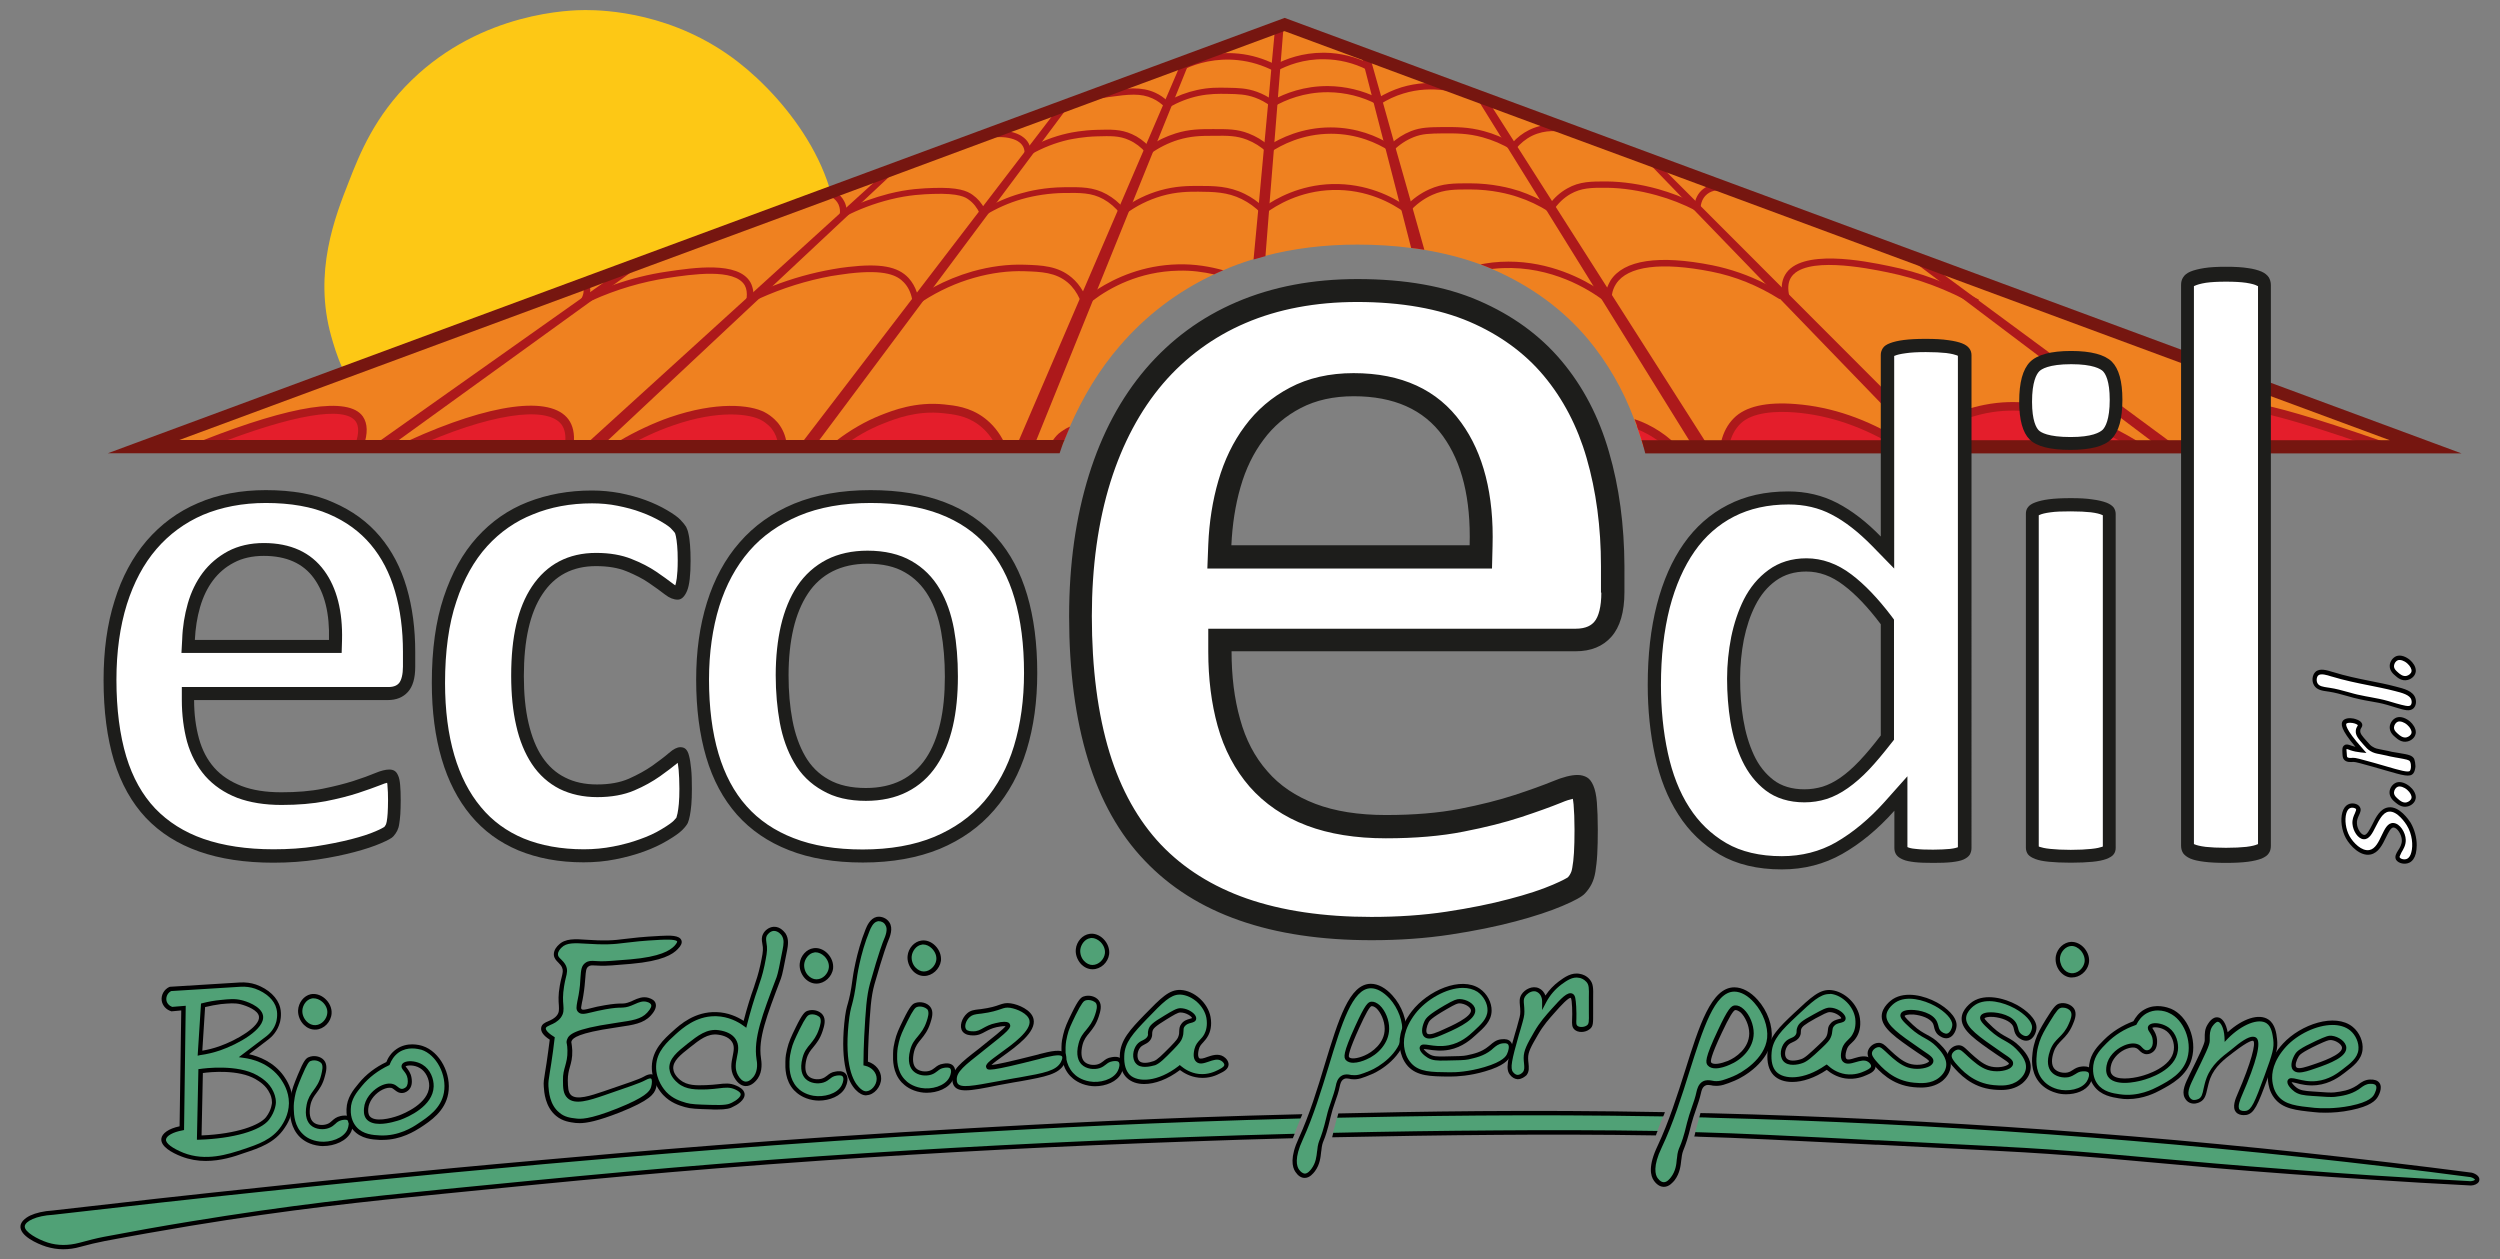 <?xml version="1.0" encoding="utf-8"?>
<!-- Generator: Adobe Illustrator 27.0.1, SVG Export Plug-In . SVG Version: 6.00 Build 0)  -->
<svg version="1.1" id="Livello_1" xmlns="http://www.w3.org/2000/svg" xmlns:xlink="http://www.w3.org/1999/xlink" x="0px" y="0px"
	 viewBox="0 0 1342 676" style="enable-background:new 0 0 1342 676;" xml:space="preserve">
<rect x="0" y="0" width="1342" height="676" fill="#808080" stroke="none"/>
<style type="text/css">
	.st0{fill:#FDC815;}
	.st1{fill:#EF8120;}
	.st2{fill:#E41E2B;}
	.st3{fill:#AD191B;}
	.st4{fill:#761610;}
	.st5{fill:#FFFFFF;}
	.st6{fill:#1D1D1B;}
	.st7{fill:#50A176;}
</style>
<g>
	<g>
		<path class="st0" d="M314.2,5.4c10.6,0,47.7,1.3,81.9,27.8c26.5,20.5,60.9,63.6,51.7,108.2c-11.9,58.4-89.8,77.7-130.7,87.8
			c-27.4,6.8-85.9,21.3-118.6-10.3c-13.6-13.1-18.3-30-20.7-38.4c-9.7-34.4,2.1-64.3,9.5-83.1c5.7-14.6,13.8-35.1,33.7-54.4
			C258.9,6.2,306.8,5.4,314.2,5.4z"/>
		<g>
			<path class="st1" d="M1302.2,239.6H882.1c-0.2-0.7-0.4-1.4-0.6-2.1c-0.1-0.4-0.2-0.8-0.4-1.2c-0.6-1.9-1.2-3.8-1.8-5.6v0
				c-0.2-0.7-0.5-1.5-0.8-2.2v0c-0.4-1.2-0.8-2.3-1.3-3.5c-6-16.1-14.4-30.5-24.9-43.1c-13.4-15.9-30.6-28.5-51.2-37.4
				c0,0-0.1,0-0.2-0.1c-2.1-0.9-4.2-1.7-6.3-2.5c-9.3-3.4-19.3-6-30.1-7.8c-2.3-0.4-4.7-0.7-7.1-1c-9.1-1.2-18.7-1.8-28.8-1.8
				c-17.6,0-34.1,2-49.6,6.1c-2.2,0.6-4.3,1.2-6.4,1.8c-5.5,1.7-10.9,3.6-16,5.9c0,0-0.1,0-0.1,0c-1.6,0.7-3.3,1.4-4.9,2.2
				c-19.6,9.2-36.7,22.2-50.7,38.6c-10.7,12.4-19.5,26.9-26.6,43.1c-1,2.4-2,4.8-3,7.2c-0.4,1.1-0.9,2.2-1.3,3.3H80.6l104.7-38.9
				L310,154.4l5.8-2.2l15.8-5.9l14-5.2l0.1,0l98.8-36.7l1.6-0.6l2.4-0.9l78.8-29.3l9.3-3.5l50.2-18.7l8.1-3c0,0,0,0,0.1,0L633.9,34
				h0l0.9-0.3l0.9-0.3c0,0,0.1,0,0.1,0l5.6-2.1c0,0,0.1,0,0.1,0l42.7-15.9l4.7-1.8l0.6-0.2L775,44.9c0,0,0,0,0,0l16.7,6.2l42.9,15.8
				c0,0,0,0,0,0l6.1,2.2l79.8,29.5l7.4,2.7l104.9,38.7l1.2,0.4l0,0L1302.2,239.6z"/>
			<g>
				<polygon class="st2" points="926.3,238.9 928.6,229.3 939.2,221.7 956.5,218.2 974.6,220.1 1000.4,228.1 1023.9,240.1 				"/>
				<polygon class="st2" points="1040.9,229.7 1055.3,221.9 1074.4,218 1092.5,217.8 1110,222.8 1132.3,230.6 1149.5,240.1 
					1036.8,240.4 				"/>
				<polygon class="st2" points="1273.6,237.8 1239.1,225.8 1221.3,221.5 1205.8,218.6 1201.1,220.3 1205.8,231.3 1204.7,240.3 				
					"/>
				<path class="st2" d="M898.6,240l-2.2,0h0l-1.9,0l-12.3-0.2c0,0,0-0.1,0-0.1c-0.2-0.7-0.4-1.4-0.6-2.1c-0.1-0.4-0.2-0.8-0.4-1.2
					c-0.6-1.9-1.2-3.8-1.8-5.6v0c-0.2-0.7-0.5-1.5-0.8-2.2l4.2,1.3l10,6.5l4.5,2.9l0.6,0.4L898.6,240z"/>
				<polygon class="st2" points="536,238.6 527.1,225.6 508.6,219 485.1,220.8 466.9,227.3 448.4,240.2 				"/>
				<polygon class="st2" points="419.9,238.9 416.2,227.5 406.1,221.1 391.5,220.3 370.1,222.9 352.7,229.4 331.9,239.6 				"/>
				<polygon class="st2" points="305.4,238.8 305.5,228.7 295.9,221.1 280.4,219.9 244.8,227.8 217.2,240.3 				"/>
				<path class="st2" d="M193.7,238.4l1.5-10.1c0,0-5.4-6.6-5.9-6.6s-12.9-1.9-12.9-1.9l-18.9,2.9L130,231l-21.6,8.5L193.7,238.4z"
					/>
			</g>
			<g>
				<polygon class="st3" points="349.7,138.2 343.1,138.2 202.7,237.5 212.3,237.5 				"/>
				<polygon class="st3" points="479,93.3 472.7,94.7 315.4,237.7 324.9,237.7 				"/>
				<polygon class="st3" points="573.6,57 566.7,59.8 429.9,238.4 438.2,238.4 				"/>
				<polygon class="st3" points="555.1,239.3 545.7,239.3 634.1,33.7 638.3,33.7 				"/>
				<polygon class="st3" points="1026.8,140.1 1033.4,140.1 1165.4,237.5 1155.9,237.5 				"/>
				<polygon class="st3" points="885,87.5 891.2,88.9 1039.8,237.7 1030.2,237.7 				"/>
				<polygon class="st3" points="792.3,51.9 799.2,54.7 916.3,238.4 908,238.4 				"/>
				<path class="st3" d="M758.3,111.8l6.3,22.3c-2.3-0.4-4.7-0.7-7.1-1l-5.2-20.3l-1.3-4.9L743.8,80v0l-1.2-4.6l-5.2-20.1l-1.1-4.3
					l-3.6-14l-1.1-4.3l-0.1-0.5l-0.4-1.7h4.3l1,3.5l5,17.7l1,3.5v0l5.8,20.7l1,3.7l8.1,28.5L758.3,111.8L758.3,111.8z"/>
				<path class="st3" d="M689.1,13.6l-0.3,3.4l-1.3,16.3l-0.3,4L686,52.2l-0.3,4.1l-1.6,20l-0.3,4.2l-2.3,28.5l-0.3,4.4v0l-1.9,24.1
					c-2.2,0.6-4.3,1.2-6.4,1.8l2.5-26.5l0.4-4.2l2.6-28.2l0.4-4.1l1.9-20.4v0l0.4-3.8l1.3-14.7l0.3-3.7l1.4-14.8l0.3-3.5l0.2-1.8
					H689.1z"/>
				<path class="st3" d="M1060.5,163.9c-15.1-8.5-31-14.4-47.2-17.7c-11.2-2.3-45.1-9.1-52.1,3.1c-1.4,2.5-1.6,5.7-0.7,9.7l-3.4,0.8
					c-1.2-4.8-0.8-8.9,1.1-12.2c8.2-14.4,42.8-7.5,55.8-4.8c16.6,3.3,32.8,9.4,48.3,18.1L1060.5,163.9z"/>
				<path class="st3" d="M632.5,141.9c9-0.2,17.1,1.2,24.2,3.2c0,0-0.1,0-0.1,0c-1.6,0.7-3.3,1.4-4.9,2.2c-5.7-1.3-12.1-2.2-19.1-2
					c-21.1,0.4-36.9,9.2-45.9,16c-1.3,0.9-2.4,1.9-3.4,2.7l-1.9,1.6l-0.8-2.4c-0.3-0.9-0.6-1.8-1-2.7v0c-1.6-3.5-3.7-6.5-6.4-8.8
					c-6.5-5.5-14.2-5.8-23.2-6.1c-8.5-0.3-17.9,0.9-27,3.5c-9.6,2.7-18.8,6.9-27.4,12.4c-1,0.6-2,1.3-3,2l-2.3,1.6l-0.4-2.8
					c-0.1-0.6-0.2-1.2-0.3-1.8c-0.7-3.6-2.2-6.6-4.4-8.9c-3.4-3.6-9.6-7.1-29.4-4.8c-3.2,0.4-6.4,0.9-9.7,1.4
					c-13,2.4-26,6.4-38.8,12.2c-1.4,0.6-2.7,1.2-4.1,1.9l-3,1.4l0.5-3.3c0-0.1,0-0.3,0.1-0.4v0c0.3-2.7,0-5-1-6.8
					c-5.4-9.4-28.7-5.9-41.3-4c-13.8,2.1-27.5,6.1-40.8,12.1c-1.2,0.5-2.3,1-3.5,1.6l-4.9,2.4l2.7-4.8c0.1-0.1,0.2-0.3,0.2-0.4v0
					c0.9-1.7,1.1-3.1,1.1-4.2c0-1.2-0.3-1.9-0.6-2c-0.3-0.1-1.3,0-2.5,0.7l-0.1-0.3l-1.6-2.8c1.4-0.8,4-1.9,6-0.7
					c0.5,0.3,1,0.8,1.4,1.3c0.4,0.7,0.7,1.5,0.9,2.5c0.1,0.7,0.1,1.4,0,2.2c0,0.4-0.1,0.8-0.2,1.2c4.2-1.9,8.5-3.6,12.8-5.1
					c9.4-3.3,19-5.7,28.6-7.1c14.3-2.1,38.2-5.7,44.8,5.7c0.9,1.6,1.4,3.4,1.6,5.3c0,0.4,0,0.7,0,1.1c3.4-1.6,6.8-3,10.2-4.3
					c10.8-4.2,21.6-7.2,32.5-9.1c2.7-0.5,5.5-0.9,8.2-1.2c17.2-2,26.6-0.3,32.4,5.9c2,2.2,3.5,4.8,4.5,7.8c0.2,0.7,0.4,1.4,0.6,2.1
					c2.6-1.7,5.4-3.4,8.1-4.8h0c6.7-3.6,13.8-6.5,21.1-8.6c9.6-2.7,19-3.9,28-3.6c9.2,0.3,17.9,0.6,25.3,6.9c2.4,2,4.4,4.5,6,7.3
					c0.6,1.1,1.2,2.2,1.7,3.4c1.7-1.4,3.8-2.8,6.1-4.4c0,0,0,0,0,0C598.8,149.1,613.6,142.3,632.5,141.9z"/>
				<path class="st3" d="M957.1,157.7l-0.3,0.5l-1.3,2.1l-0.2,0.3c-11.6-7.3-23.9-12.3-36.7-14.8c-26.8-5.3-44.9-3-51.1,6.6
					c-1.1,1.7-1.9,3.7-2.2,5.8c-0.2,0.9-0.3,1.8-0.3,2.8l-0.1,3.3l-2.7-2c-0.7-0.6-1.5-1.2-2.5-1.8c0,0,0,0,0,0
					c-9.8-7.1-31.1-19.1-58.1-16.2c-0.2,0-0.4,0-0.6,0.1c-2.1-0.9-4.2-1.7-6.3-2.5c2.2-0.4,4.3-0.7,6.5-1
					c23.2-2.5,42.4,5.6,54.1,12.6h0c2.5,1.5,4.7,3,6.5,4.3c0.2-1.2,0.5-2.3,0.9-3.4c0.5-1.3,1.1-2.6,1.8-3.8
					c7.1-11.1,26-13.9,54.7-8.2c9.8,2,19.4,5.3,28.6,10c3,1.5,6,3.2,8.9,5C956.8,157.5,956.9,157.6,957.1,157.7z"/>
				<path class="st3" d="M450.3,118.1l0.5-3.3c0.2-1.2,0.2-3.1-0.7-5.1c-1.6-3.3-4.8-4.6-5.7-4.8l1-3.3c1.3,0.4,5.7,2.1,7.9,6.7
					c0.7,1.4,1,2.7,1.1,4c7.3-3.6,15-6.3,22.7-8.3c10.7-2.7,18.5-2.9,23.7-3.1c13.6-0.5,18.4,1.6,21.3,3.7c2.7,1.9,4.8,4.4,6.5,7.5
					c6-3.5,12.4-6.3,19.1-8.2c5.1-1.5,13.3-3.3,23.6-3.4c9.1-0.1,15.6-0.2,22.8,3.8c3.4,1.9,6.4,4.3,9,7.4c6-4.3,12.6-7.5,19.6-9.5
					c8.5-2.4,15.2-2.4,20.6-2.4c8.4,0,16.2,0,24.9,4.3c3.7,1.8,7.1,4.2,10.1,7.1c6.7-4.8,19.5-11.9,36.7-12.4
					c18.5-0.5,32.4,6.8,39.7,11.8c3.7-3.9,7.9-6.9,12.6-9c7.2-3.2,13.2-3.2,21.5-3.2c0,0,0,0,0,0c12.5,0,22.1,2.6,26.7,4.1
					c5.6,1.9,11,4.4,16.1,7.4c2.6-3.7,5.9-6.6,9.6-8.7c6.8-3.9,13.2-3.8,21.4-3.8c8.7,0.1,18.2,1.5,27.5,4.1
					c6.7,1.9,13.3,4.4,19.6,7.5c0.5-2.2,1.6-5.2,4.5-7.5c3.9-3.2,9.5-3.7,14.3-1.4l-1.5,3.1c-3.5-1.7-7.7-1.3-10.6,1
					c-3.3,2.6-3.5,6.7-3.5,7.4l0,2.8l-2.5-1.3c-6.8-3.5-13.9-6.3-21.2-8.3c-9-2.5-18.2-3.9-26.5-4c-8.7-0.1-13.9,0.1-19.6,3.3
					c-3.7,2.1-6.9,5.2-9.4,9l-0.9,1.4l-1.4-0.9c-5.3-3.3-10.9-6-16.8-7.9c-4.4-1.5-13.7-4-25.6-4c0,0,0,0,0,0
					c-8.2,0-13.5,0-20.1,2.9c-4.7,2.1-8.9,5.2-12.5,9.3l-1,1.2L754,114c-6.5-4.7-20.2-12.6-38.8-12c-17.3,0.5-30,8.1-36,12.6
					l-1.2,0.9l-1.1-1.1c-3-3.1-6.5-5.6-10.3-7.5c-7.9-3.9-15.1-3.9-23.4-4c-5.1,0-11.6,0-19.6,2.3c-7.2,2.1-13.8,5.4-19.8,9.9
					l-1.4,1l-1.1-1.4c-2.5-3.3-5.6-5.9-9-7.8c-6.4-3.5-12.3-3.4-21.1-3.3c-7.7,0.1-15.8,1.3-22.7,3.3c-7,2-13.7,5-19.9,8.8l-1.7,1
					l-0.8-1.8c-1.5-3.3-3.6-6-6.2-7.8c-1.5-1.1-4.9-3.5-19.1-3c-5,0.2-12.6,0.4-23,3c-8.4,2.1-16.7,5.2-24.6,9.3L450.3,118.1z"/>
				<path class="st3" d="M616.1,83.2l-1-1.2c-2.6-3-5.6-5.3-9-6.8c-5.2-2.4-10-2.2-17.3-2c-7.3,0.2-13,1.4-15.1,1.8
					c-7.1,1.6-14,4.3-20.5,8l-1.7-3c6.8-3.9,14-6.7,21.5-8.4c2.2-0.5,8.2-1.7,15.8-1.9c7.4-0.2,12.8-0.4,18.8,2.3
					c3.4,1.5,6.4,3.7,9.1,6.5c4.5-3,9.3-5.3,14.4-6.9c7.4-2.3,13.2-2.3,20-2.3c7.8,0,13-0.1,19.3,2.4c3.8,1.5,7.4,3.6,10.6,6.4
					c6.2-3.9,17.9-9.7,33.2-9.7c0,0,0.1,0,0.1,0c14.1,0,25,4.8,32,9.1c3.3-3.1,7.1-5.5,11.1-7.1c5.4-2.1,9.9-2.1,17.3-2.2
					c6.9,0,13.4-0.1,21.9,2.2c5.3,1.4,10.4,3.6,15.2,6.3c2.6-2.9,5.6-5.2,9-6.9c8.3-4.1,16.3-3,20.3-2l-0.8,3.4
					c-3.6-0.9-10.6-1.8-17.9,1.7c-3.4,1.7-6.3,4.1-8.8,7.1l-0.9,1.2l-1.3-0.8c-4.9-3-10.2-5.2-15.6-6.7c-8-2.2-14.3-2.1-20.9-2.1
					c-7.8,0.1-11.4,0.2-16,2c-4,1.6-7.7,4-10.9,7.2l-1,1l-1.2-0.8c-6.5-4.2-17.3-9.2-31.3-9.2c-15.4,0-27,6.2-32.5,9.9l-1.1,0.8
					l-1-0.9c-3.1-2.9-6.7-5.1-10.5-6.6c-5.7-2.2-10.3-2.2-18-2.1c-6.8,0-12.1,0.1-19,2.2c-5.2,1.6-10.2,4.1-14.7,7.3L616.1,83.2z"/>
				<path class="st3" d="M626.3,58.5l-0.9-0.9c-2-2-4.2-3.6-6.6-4.7c-6.4-3-12.8-2.3-23.6-0.8c-2.7,0.4-5.4,0.8-8,1.4l-0.7-3.4
					c2.7-0.6,5.4-1,8.2-1.4c10-1.3,17.9-2.4,25.5,1.1c2.4,1.1,4.6,2.6,6.6,4.5c5-2.8,10.3-4.8,15.8-6c6.4-1.4,11.2-1.3,16.3-1.2
					c5.8,0.1,10.4,0.2,15.9,2.2c3,1.1,5.8,2.6,8.4,4.4c6.6-3.6,16.8-7.6,29.8-7.5c9.2,0.1,18.4,2.3,26.7,6.4
					c3.9-2.4,8.1-4.3,12.5-5.7c16.9-5.2,32.4-0.6,40.1,2.6l-1.3,3.2c-7.3-3-21.9-7.4-37.7-2.5c-4.4,1.3-8.6,3.3-12.5,5.8l-0.8,0.5
					l-0.9-0.5c-8-4.2-17-6.4-26-6.5c-0.2,0-0.4,0-0.6,0c-12.5,0-22.4,4.1-28.5,7.6l-1,0.6l-0.9-0.7c-2.6-2-5.4-3.5-8.4-4.6
					c-5-1.8-9.1-1.9-14.8-2c-4.9-0.1-9.5-0.1-15.5,1.1c-5.6,1.2-10.9,3.3-16,6.2L626.3,58.5z"/>
				<path class="st3" d="M684.6,38.5l-0.8-0.4c-6-3.1-12.5-5.1-19.2-5.8c-12-1.3-21.9,1.7-28.1,4.5l-1.4-3.2
					c6.6-2.9,17.1-6.1,29.9-4.8c6.8,0.7,13.4,2.7,19.6,5.8c5.7-3,14.6-6.3,25.7-6.3c0.2,0,0.5,0,0.7,0c8.4,0.1,16.9,2.2,24.4,6
					l-1.6,3.1c-7.1-3.6-15-5.5-22.9-5.6c-11.1-0.2-20,3.3-25.5,6.3L684.6,38.5z"/>
				<path class="st3" d="M1276.3,240.6c-0.3,0-0.5,0-0.8-0.1c-56.8-19.8-69.4-20.6-72.2-19.9c0.3,0.5,1,1.4,2.5,2.9
					c0.9,0.9,0.9,2.4,0,3.3c-0.9,0.9-2.4,0.9-3.3,0.1c-2.4-2.4-5-5.4-3.7-8.2c1.5-3.3,4.5-8.1,78.9,17.8c1.2,0.4,1.2,1.5,0.8,2.7
					C1278.2,240,1277.3,240.6,1276.3,240.6z"/>
				<path class="st3" d="M1144.2,240c-0.4,0-0.8-0.1-1.2-0.3c-11.4-7.1-23.7-12.2-36.4-15.4c-10-2.5-23.7-5.8-40.4-2.5
					c-6.8,1.4-13.5,3.7-19.8,6.9c-1.1,0.6-2.5,0.1-3.1-1c-0.6-1.1-0.1-2.5,1-3.1c6.7-3.4,13.7-5.9,21-7.3c17.7-3.5,32,0,42.4,2.5
					c13.2,3.3,27.2,9.4,39.1,16.7c1.1,0.7,0.1,1.4-0.5,2.4C1145.7,239.6,1145,240,1144.2,240z"/>
				<path class="st3" d="M1019.6,240.6c-0.4,0-0.8-0.1-1.2-0.3c-17.9-11.1-36.3-17.4-54.8-18.9c-10-0.8-23.2-0.3-29.6,6.3
					c-2.7,2.8-4.6,6.3-5.6,10.6c-0.3,1.2-1.6,2-2.8,1.7c-1.2-0.3-2-1.6-1.7-2.8c1.2-5.1,3.5-9.4,6.8-12.7c6.2-6.3,17.4-8.9,33.3-7.6
					c19.3,1.5,38.4,8.1,56.9,19.6c1.1,0.7,1.4,2.1,0.7,3.2C1021.1,240.2,1020.3,240.6,1019.6,240.6z"/>
				<path class="st3" d="M897.3,239.1c0,0.1-0.1,0.1-0.1,0.2c-0.1,0.1-0.2,0.2-0.3,0.3c-0.2,0.2-0.3,0.3-0.5,0.3h0
					c-0.3,0.1-0.6,0.2-0.9,0.2s-0.7-0.1-1-0.2c-0.2-0.1-0.3-0.2-0.5-0.3l0,0c-1.4-1.2-2.8-2.3-4.3-3.3c-2.3-1.6-4.8-3.1-7.3-4.3
					c-0.9-0.5-1.9-0.9-2.9-1.3v0c-0.2-0.7-0.5-1.5-0.8-2.2v0c-0.4-1.2-0.8-2.3-1.3-3.5c2.4,0.8,4.7,1.7,6.9,2.8
					c4.5,2.2,8.8,5,12.6,8.3c0.1,0,0.1,0.1,0.2,0.2C897.8,237,897.9,238.3,897.3,239.1z"/>
				<path class="st3" d="M574.4,229c-1,2.4-2,4.8-3,7.2c-1,0.9-1.9,1.9-2.6,3c-0.1,0.1-0.2,0.2-0.3,0.3c-0.4,0.4-1,0.7-1.6,0.7
					c-0.4,0-0.9-0.1-1.3-0.4c-0.1-0.1-0.3-0.2-0.3-0.3c-0.8-0.7-0.9-1.9-0.3-2.9c0.1-0.2,0.2-0.3,0.3-0.4c1.2-1.7,2.5-3.2,4.2-4.4
					C571,230.7,572.7,229.7,574.4,229z"/>
				<path class="st3" d="M536.9,241c-0.9,0-1.7-0.5-2.1-1.3c-2.3-4.8-5.5-8.7-9.5-11.7c-6.6-4.9-13.5-5.6-19-6.2
					c-14.3-1.5-25.4,2.9-32,5.5c-7.7,3-14.9,7.1-21.6,12.2c-1,0.8-2.5,0.6-3.2-0.4c-0.8-1-1.3-1.9-0.3-2.7
					c7-5.4,15.4-10.3,23.5-13.5c6.6-2.6,18.8-7.4,34.2-5.8c5.7,0.6,13.6,1.4,21.3,7.1c4.6,3.4,8.3,8,10.9,13.4
					c0.6,1.2,0.1,2.5-1.1,3.1C537.6,240.9,537.3,241,536.9,241z"/>
				<path class="st3" d="M420,240.4c-1.1,0-2.1-0.8-2.3-2c-0.5-3.1-1.6-5.9-3.4-8.2c-0.1-0.2-2.4-3-5.9-4.8c-5.7-3-22-5.8-47.2,3
					c-8.4,2.9-16.7,6.7-24.6,11.3c-1.1,0.6-2.5,0.3-3.2-0.8c-0.6-1.1-1.7-1.7-0.6-2.4c8.1-4.8,18.1-9.5,26.8-12.5
					c25-8.6,43.1-6.8,50.9-2.7c4.4,2.3,7.1,5.7,7.4,6.1c2.3,3,3.8,6.5,4.3,10.4c0.2,1.3-0.7,2.4-2,2.6
					C420.2,240.4,420.1,240.4,420,240.4z"/>
				<path class="st3" d="M221.2,240.6c-0.9,0-1.7-0.5-2.1-1.4c-0.5-1.2-0.8-2.2,0.3-2.7c43.7-19.9,76.3-24.4,85.8-11.3
					c2.4,3.3,3.3,7.7,2.8,13c-0.1,1.3-1.3,2.2-2.5,2.1c-1.3-0.1-2.2-1.3-2.1-2.5c0.4-4.2-0.2-7.4-1.9-9.8
					c-7.8-10.7-39.7-5.7-79.4,12.4C221.8,240.5,221.5,240.6,221.2,240.6z"/>
				<path class="st3" d="M193,241c-0.2,0-0.5,0-0.7-0.1c-1.2-0.4-1.9-1.7-1.4-2.9c1.8-5.3,1.8-9.2,0.1-11.7
					c-5.9-8.6-34-3.8-77.1,13.1c-1.2,0.5-2.5-0.1-3-1.3c-0.5-1.2-3-1.3-1.8-1.8c47.3-18.6,78.1-23.7,85.7-12.7
					c2.6,3.8,2.7,9.1,0.4,15.8C194.8,240.4,193.9,241,193,241z"/>
				<path class="st3" d="M553.5,82.5l-3.5-0.1c0-1.4-0.2-2.6-0.8-3.7c-2.5-4.8-11.5-6.4-21.7-4l-0.8-3.4c11.9-2.8,22.2-0.5,25.5,5.7
					C553.1,78.7,553.5,80.5,553.5,82.5z"/>
			</g>
			<path class="st4" d="M689.6,9.6L445,100.1l-261.4,96.7L57.9,243.3h510.9c0.4-1.3,0.9-2.5,1.3-3.8c0.4-1.1,0.8-2.2,1.3-3.3H96.2
				l90.3-33.4l126.8-46.9l3.4-1.3l6.6-2.5h0l14.4-5.3l0,0l109.1-40.3l0.5-0.2l3.7-1.4l17.6-6.5l8-3h0l58.7-21.8l0,0h0.1l7.5-2.8h0
				l21.2-7.8l6.7-2.5l22.4-8.3l0,0h0l13.4-5l25.4-9.4l4.1-1.5l1.1-0.4l20.1-7.4h0.2l26.2-9.7l4.9-1.8l0.9-0.3l41.9,15.5l4.8,1.8
				l28.8,10.7l10.5,3.9l0,0h0l18.9,7l6.8,2.5l25.9,9.6l7.5,2.8l0,0h0.1l52.3,19.3l7.7,2.8l20.8,7.7l4.9,1.8l109.6,40.6h0l13.4,5l0,0
				l239.4,88.6H881.2c0.1,0.4,0.3,0.8,0.4,1.2c0.2,0.7,0.4,1.4,0.6,2.1c0,0,0,0.1,0,0.1c0.3,1.2,0.7,2.4,1,3.7h438.2L689.6,9.6z"/>
		</g>
	</g>
	<g>
		<g>
			<path class="st5" d="M220.4,363.8c0,0,9.1-97.6-75.9-97.6c-84.9,0-84.6,84.6-84.6,84.6S40.8,459.9,148,459.9
				c65.4,0.4,63.7-19.7,63.7-19.7l-0.8-24.4c0,0-26.2,12.6-58.5,12.6c-32.3,0-49.9-17.5-49.9-56.2h107.4L220.4,363.8z M180.7,347
				h-79.2c0,0-1.6-52.2,40.2-52.2S180.7,347,180.7,347z"/>
			<path class="st6" d="M142.7,270c13.3,0,24.7,2,33.9,6c9.1,3.9,16.6,9.4,22.4,16.3c5.9,7,10.2,15.4,13,25
				c2.9,9.9,4.3,20.9,4.3,32.6v7.9c0,4.2-0.8,7.3-2.1,8.9c-0.8,0.9-2.3,2.1-5.7,2.1h-104h-6.9v6.9c0,8.1,1,15.7,2.8,22.4
				c2,7.1,5.3,13.3,9.7,18.4c4.5,5.1,10.3,9.1,17.3,11.8c6.7,2.5,14.7,3.8,23.8,3.8c8.8,0,16.8-0.7,23.6-2
				c6.6-1.3,12.5-2.8,17.4-4.4c4.8-1.6,8.8-3,12.1-4.3c1.6-0.7,2.7-1,3.5-1.2c0.1,0.4,0.2,1,0.2,1.7c0.2,2,0.3,4.5,0.3,7.6
				c0,2.7-0.1,5.1-0.2,7c-0.1,1.8-0.3,3.3-0.5,4.5c-0.2,1-0.4,1.5-0.5,1.7c-0.2,0.4-0.5,0.8-0.8,1.2c-0.4,0.2-1.5,1-4.6,2.3
				c-3.4,1.5-7.8,2.9-13.2,4.3c-5.5,1.4-11.9,2.7-19,3.8c-7,1.1-14.7,1.6-22.7,1.6c-14.3,0-27-1.9-37.6-5.6
				c-10.3-3.6-19-9.1-25.9-16.3c-6.9-7.3-12.1-16.6-15.5-27.8c-3.5-11.6-5.3-25.5-5.3-41.3c0-15,1.9-28.6,5.6-40.5
				c3.7-11.7,9-21.7,15.9-29.7c6.8-7.9,15.2-14.1,24.9-18.3C118.9,272.2,130.2,270,142.7,270 M97.4,350.5h7.2h72h6.8l0.2-6.8
				c0.4-15.5-2.8-28.1-9.5-37.3c-7.2-9.9-18.1-14.9-32.5-14.9c-7.2,0-13.7,1.5-19.2,4.4c-5.4,2.9-10,6.8-13.6,11.6
				c-3.5,4.7-6.2,10.2-8,16.5c-1.7,6-2.8,12.5-3,19.2L97.4,350.5 M142.7,263.1c-13.5,0-25.7,2.3-36.5,7
				c-10.8,4.6-19.9,11.4-27.5,20.2c-7.5,8.8-13.3,19.5-17.2,32.2c-4,12.6-5.9,26.8-5.9,42.6c0,16.6,1.9,31,5.6,43.3
				c3.8,12.3,9.5,22.5,17.1,30.6c7.7,8.1,17.2,14.1,28.6,18.1c11.4,4,24.7,6,39.9,6c8.4,0,16.3-0.6,23.7-1.7c7.4-1.1,14-2.5,19.7-4
				c5.7-1.5,10.5-3.1,14.2-4.7c3.7-1.6,6-2.8,6.8-3.8c0.8-0.9,1.5-1.9,2-2.9c0.5-1,0.9-2.2,1.1-3.7c0.3-1.5,0.4-3.2,0.6-5.3
				c0.1-2.1,0.2-4.5,0.2-7.4c0-3.3-0.1-6.1-0.3-8.2c-0.2-2.2-0.5-3.9-1.1-5.1c-0.5-1.2-1.1-2-1.9-2.5c-0.8-0.5-1.7-0.7-2.9-0.7
				c-1.9,0-4.4,0.6-7.5,1.9c-3.1,1.3-6.9,2.7-11.6,4.2c-4.7,1.5-10.2,2.9-16.6,4.2c-6.4,1.3-13.8,1.9-22.2,1.9
				c-8.3,0-15.4-1.1-21.4-3.4c-5.9-2.3-10.8-5.5-14.6-9.8c-3.8-4.3-6.5-9.5-8.2-15.7c-1.7-6.2-2.6-13-2.6-20.6h104
				c4.6,0,8.2-1.5,10.8-4.4c2.6-2.9,3.9-7.4,3.9-13.5v-7.9c0-12.4-1.5-24-4.6-34.6c-3.1-10.6-7.9-19.8-14.4-27.5
				c-6.5-7.7-14.8-13.8-25-18.2C169.3,265.3,157,263.1,142.7,263.1L142.7,263.1z M104.6,343.5c0.3-6.2,1.2-12.1,2.8-17.6
				c1.6-5.5,3.9-10.3,6.9-14.3c3-4,6.8-7.3,11.3-9.6c4.5-2.4,9.9-3.6,16-3.6c12.1,0,21.1,4,26.9,12c5.8,8,8.5,19,8.1,33.1H104.6
				L104.6,343.5z"/>
		</g>
		<g>
			<polygon class="st5" points="365,283.3 367.2,302.9 363.4,319 332.9,300.3 309,302.3 293.5,309.4 283.4,325.1 276.5,350 
				279.5,383.9 288.4,407.5 302.3,421.5 324.8,425.6 347.3,418.2 366,404.2 368.6,424.5 365.6,442.2 346.5,453.6 324.8,458.8 
				300.6,458 275.1,452.2 260.4,439.8 245.2,420.7 236.5,389.6 235.3,359 238.5,330.1 248.7,304 264.1,284.7 287,270.9 317.5,266.2 
				342,270.3 			"/>
			<path class="st6" d="M317.8,270.2c4.6,0,9.3,0.4,13.7,1.3c4.5,0.9,8.8,2,12.7,3.5c3.9,1.4,7.4,3.1,10.4,4.8
				c3.8,2.2,5.3,3.5,5.7,4c1.5,1.5,1.9,2.2,2,2.3c0,0.1,0.3,0.5,0.5,1.7c0.3,1.3,0.5,3,0.7,5.1c0.2,2.1,0.3,4.8,0.3,7.9
				c0,8.8-0.9,12.2-1.3,13.4c-0.4-0.2-0.8-0.5-1.3-0.9c-2.5-1.9-5.5-4.1-8.9-6.4c-3.7-2.5-8.1-4.8-13.2-6.8
				c-5.4-2.2-11.8-3.3-19.1-3.3c-14.9,0-26.5,6.1-34.5,18.1c-7.5,11.3-11.1,26.9-11.1,47.8c0,10,0.9,19,2.7,26.8
				c1.8,8.1,4.7,15,8.4,20.6c3.9,5.9,9,10.4,14.9,13.4c5.9,2.9,12.7,4.4,20.2,4.4c7.6,0,14.3-1.2,19.9-3.6c5.2-2.2,9.8-4.8,13.8-7.6
				c3.7-2.6,6.9-5.1,9.5-7.2c0.2,1.1,0.3,2.3,0.5,3.8c0.2,2.6,0.4,6,0.4,10.1c0,3.2-0.1,5.9-0.3,8.1c-0.2,2-0.4,3.7-0.7,5.1
				c-0.3,1.3-0.5,2-0.6,2.3c-0.1,0.1-0.5,0.7-1.6,1.8c-0.6,0.6-2.3,2-6.5,4.5c-3.3,2-7.2,3.8-11.5,5.3c-4.3,1.6-9.2,2.9-14.3,3.9
				c-5.1,1-10.4,1.5-15.8,1.5c-12.2,0-23-2-32.3-5.8c-9.1-3.8-16.8-9.4-22.9-16.8c-6.3-7.5-11.1-16.9-14.3-27.8
				c-3.3-11.2-5-24.3-5-38.9c0-16.9,2-31.7,6.1-43.8c3.9-11.9,9.5-21.9,16.5-29.6c6.9-7.6,15.2-13.4,24.6-17.1
				C295.5,272.2,306.2,270.2,317.8,270.2 M365.8,408L365.8,408L365.8,408 M317.8,263.3c-12.5,0-24,2.1-34.5,6.2
				c-10.5,4.1-19.5,10.4-27.2,18.9c-7.7,8.5-13.6,19.2-17.9,32.1c-4.3,12.9-6.4,28.2-6.4,46c0,15.4,1.8,29,5.3,40.9
				c3.5,11.9,8.7,22,15.6,30.3c6.9,8.3,15.4,14.5,25.6,18.8c10.2,4.2,21.8,6.4,34.9,6.4c5.9,0,11.6-0.5,17.1-1.6
				c5.6-1.1,10.7-2.5,15.4-4.2c4.7-1.7,8.9-3.7,12.6-5.9c3.7-2.2,6.3-4,7.9-5.6c1.5-1.5,2.5-2.8,3-3.8c0.4-1,0.8-2.3,1.1-3.9
				c0.3-1.6,0.6-3.5,0.8-5.9c0.2-2.3,0.3-5.2,0.3-8.6c0-4.4-0.1-7.9-0.4-10.7c-0.3-2.8-0.6-5.1-1.1-6.9c-0.4-1.8-1.1-3-1.8-3.7
				c-0.8-0.7-1.7-1-2.9-1c-1.7,0-3.7,1-6.1,3.1c-2.4,2.1-5.4,4.3-9,6.9c-3.6,2.5-7.8,4.8-12.5,6.9c-4.8,2.1-10.5,3.1-17.1,3.1
				c-6.5,0-12.2-1.2-17.1-3.7c-4.9-2.4-9-6.1-12.3-11c-3.3-4.9-5.7-11-7.4-18.3c-1.7-7.3-2.5-15.7-2.5-25.2c0-19.3,3.3-34,10-44
				c6.6-10,16.2-15,28.7-15c6.4,0,11.9,0.9,16.5,2.8c4.6,1.9,8.6,3.9,11.9,6.2c3.3,2.3,6.2,4.3,8.6,6.2c2.4,1.9,4.7,2.8,6.9,2.8
				c2,0,3.7-1.6,5-4.7c1.3-3.1,1.9-8.5,1.9-16.2c0-3.3-0.1-6.1-0.3-8.4c-0.2-2.3-0.4-4.3-0.8-5.9c-0.3-1.6-0.8-2.9-1.3-3.9
				c-0.6-1-1.6-2.2-3-3.7c-1.4-1.5-3.8-3.2-7.2-5.2c-3.4-2-7.2-3.8-11.5-5.4c-4.3-1.6-8.9-2.8-13.8-3.8
				C327.9,263.8,322.9,263.3,317.8,263.3L317.8,263.3z"/>
		</g>
		<g>
			<polygon class="st5" points="1174.3,150.7 1194.8,147 1215.3,151.7 1215.3,456.4 1174.5,456.4 			"/>
			<path class="st6" d="M1194.9,151.2c4.4,0,8,0.2,10.8,0.6c3.1,0.5,4.8,1,5.7,1.5c0.3,0.1,0.5,0.3,0.7,0.3v299.5
				c-0.1,0.1-0.3,0.1-0.5,0.2c-0.9,0.4-2.6,0.9-5.8,1.3c-2.8,0.3-6.5,0.5-10.9,0.5c-4.4,0-8.1-0.2-10.9-0.5
				c-3.1-0.4-4.9-0.9-5.8-1.3c-0.2-0.1-0.3-0.1-0.5-0.2V153.6c0.2-0.1,0.4-0.2,0.7-0.3c0.9-0.4,2.6-1,5.7-1.5
				C1186.9,151.4,1190.5,151.2,1194.9,151.2 M1194.9,143.2c-4.7,0-8.6,0.2-11.7,0.7c-3.1,0.5-5.5,1.1-7.4,1.9
				c-1.9,0.8-3.2,1.9-3.9,3.1c-0.8,1.2-1.1,2.6-1.1,4.1v301c0,1.5,0.4,2.9,1.1,4c0.8,1.1,2.1,2.1,3.9,2.9c1.9,0.8,4.3,1.3,7.4,1.7
				c3.1,0.4,7,0.6,11.7,0.6c4.7,0,8.6-0.2,11.7-0.6c3.1-0.4,5.5-1,7.4-1.7c1.8-0.8,3.2-1.7,3.9-2.9c0.8-1.1,1.1-2.5,1.1-4v-301
				c0-1.5-0.4-2.9-1.1-4.1c-0.8-1.2-2.1-2.3-3.9-3.1c-1.9-0.8-4.3-1.5-7.4-1.9C1203.5,143.4,1199.6,143.2,1194.9,143.2L1194.9,143.2
				z"/>
		</g>
		<g>
			<polygon class="st5" points="1091.9,196 1111.8,191.4 1132.5,197 1136.3,217 1129,235.9 1092.9,235.6 1086.2,215.2 			"/>
			<polygon class="st5" points="1112.2,271.2 1131.8,273.6 1131.8,456 1113.3,460.3 1091.1,456.3 1091,274 			"/>
			<path class="st6" d="M1111.8,195.5c11.9,0,15.8,2.6,17,3.7c1.4,1.4,3.7,5.2,3.7,15.4c0,10.7-2.4,14.7-3.8,16.1
				c-1.5,1.4-5.6,3.9-17.2,3.9c-12.1,0-16-2.5-17.1-3.6c-1.3-1.3-3.6-5.1-3.6-15.3c0-10.8,2.4-14.8,3.8-16.3
				C1095.7,198.2,1099.7,195.5,1111.8,195.5 M1111.6,274.5c4.4,0,8,0.2,10.8,0.5c3.1,0.4,4.8,0.9,5.7,1.3c0.3,0.1,0.5,0.2,0.7,0.3
				v177.8c-0.1,0.1-0.3,0.1-0.5,0.2c-0.9,0.3-2.6,0.8-5.8,1.1c-2.8,0.3-6.5,0.5-10.9,0.5c-4.4,0-8.1-0.2-10.9-0.5
				c-3.1-0.3-4.9-0.8-5.8-1.1c-0.2-0.1-0.3-0.1-0.5-0.2V276.6c0.2-0.1,0.4-0.2,0.7-0.3c0.9-0.4,2.6-0.9,5.7-1.3
				C1103.5,274.6,1107.2,274.5,1111.6,274.5 M1111.8,188.4c-10.9,0-18.2,2-22.1,5.9c-3.9,4-5.8,11-5.8,21.3c0,9.8,1.9,16.6,5.6,20.3
				c3.8,3.8,11.1,5.6,21.9,5.6c10.7,0,18.1-1.9,22-5.8c4-3.9,5.9-10.9,5.9-21.2c0-9.8-1.9-16.6-5.7-20.4
				C1129.8,190.4,1122.5,188.4,1111.8,188.4L1111.8,188.4z M1111.6,267.4c-4.7,0-8.6,0.2-11.7,0.6c-3.1,0.4-5.5,1-7.4,1.7
				c-1.9,0.7-3.2,1.6-3.9,2.6c-0.8,1-1.1,2.2-1.1,3.5v179.3c0,1.3,0.4,2.5,1.1,3.5c0.8,1,2.1,1.8,3.9,2.5c1.8,0.7,4.3,1.2,7.4,1.5
				c3.1,0.3,7,0.5,11.7,0.5c4.7,0,8.6-0.2,11.7-0.5c3.1-0.3,5.5-0.8,7.4-1.5c1.8-0.7,3.2-1.5,3.9-2.5c0.8-1,1.1-2.2,1.1-3.5V275.9
				c0-1.3-0.4-2.5-1.1-3.5c-0.8-1-2.1-1.9-3.9-2.6c-1.9-0.7-4.3-1.3-7.4-1.7C1120.2,267.6,1116.3,267.4,1111.6,267.4L1111.6,267.4z"
				/>
		</g>
		<g>
			<path class="st5" d="M1033,185.3l-19.8,3.7l-0.4,106.7l-15.1-14.3L978,269.6l-26.3-2.7l-29.4,10.3l-17,17.3l-11.4,26.8l-5.3,28.1
				l-0.9,33.6l6.1,32.2l13,25.3l16.6,14.9l20.7,6.9l25.6-0.1l26.3-12.4l24.1-21.7v30.2h34.3V188.6L1033,185.3z M1012.8,396.1
				L997.4,414L981,426l-17.6,1.8l-16.3-7.8L934.7,401l-4-28.8l1.2-26.8l7.1-23.8l13.6-14.2l18.3-4.7l18,5.5l23.8,24.8V396.1z"/>
			<path class="st6" d="M1033.8,189c4.4,0,8.1,0.2,10.9,0.5c3.1,0.4,4.8,0.9,5.6,1.2c0.3,0.1,0.5,0.2,0.7,0.3v263.8c0,0,0,0,0,0
				c-0.5,0.2-1.7,0.6-4.2,0.9c-2.4,0.2-5.4,0.4-9.1,0.4c-3.9,0-7-0.1-9.3-0.4c-2.4-0.2-3.7-0.6-4.3-0.9c-0.1,0-0.1-0.1-0.2-0.1
				v-19.6v-18.4l-12.2,13.7c-8.3,9.3-17.2,16.6-26.2,21.8c-8.6,4.9-18.4,7.4-29,7.4c-11.8,0-21.9-2.4-29.8-7
				c-8.1-4.7-14.8-11.2-19.9-19.2c-5.3-8.2-9.1-18.1-11.5-29.2c-2.5-11.5-3.7-23.8-3.7-36.5c0-15.3,1.6-29.2,4.7-41.4
				c3.1-11.9,7.6-22.1,13.4-30.4c5.6-8,12.7-14.3,21.1-18.6c8.4-4.3,18.2-6.5,29.3-6.5c8.5,0,16.3,1.8,23.1,5.4
				c7.2,3.7,14.4,9.4,21.6,16.7l12,12.3V288l0-96.9c0.1-0.1,0.3-0.1,0.5-0.2c0.9-0.4,2.7-0.9,5.8-1.3
				C1025.7,189.2,1029.4,189,1033.8,189 M968.6,430.7c4.1,0,8.1-0.6,11.9-1.8c3.8-1.2,7.7-3.2,11.5-5.9c3.7-2.6,7.5-5.9,11.3-9.9
				c3.6-3.8,7.6-8.6,11.9-14.1l1.5-1.9v-2.4V335v-2.4l-1.4-1.9c-7.3-9.6-14.5-17.1-21.4-22.3c-7.6-5.8-15.8-8.7-24.2-8.7
				c-7.8,0-14.7,2.1-20.4,6.3c-5.5,4-9.9,9.3-13.2,15.8c-3,6-5.3,12.9-6.8,20.2c-1.4,7.2-2.2,14.7-2.2,22.3c0,7.9,0.6,15.7,1.8,23.1
				c1.3,7.8,3.4,14.8,6.3,20.9c3.1,6.6,7.4,12,12.6,16C953.3,428.5,960.4,430.7,968.6,430.7 M1016.6,190.6L1016.6,190.6
				L1016.6,190.6 M1033.8,181.9c-4.8,0-8.7,0.2-11.8,0.6c-3.1,0.4-5.6,1-7.4,1.7c-1.9,0.7-3.2,1.6-3.9,2.7c-0.7,1.1-1.1,2.3-1.1,3.6
				V288c-7.7-7.9-15.5-13.9-23.4-18c-7.9-4.1-16.6-6.2-26.3-6.2c-12.3,0-23.1,2.4-32.5,7.3c-9.4,4.8-17.3,11.8-23.6,20.8
				c-6.3,9-11.1,19.9-14.4,32.7c-3.3,12.8-4.9,27.1-4.9,43.1c0,13.3,1.3,26,3.9,38c2.6,12,6.7,22.5,12.5,31.5
				c5.7,9,13.2,16.2,22.2,21.5c9.1,5.3,20.2,8,33.4,8c11.9,0,22.7-2.8,32.4-8.3c9.7-5.5,19.1-13.2,28-23.2v20c0,1.5,0.4,2.7,1.1,3.7
				c0.7,1,1.9,1.8,3.5,2.5c1.6,0.7,3.7,1.1,6.3,1.4c2.6,0.3,5.9,0.4,10.1,0.4c3.9,0,7.1-0.1,9.8-0.4c2.6-0.3,4.7-0.7,6.3-1.4
				c1.5-0.7,2.6-1.5,3.3-2.5c0.6-1,1-2.2,1-3.7V190.6c0-1.3-0.4-2.6-1.2-3.6c-0.8-1.1-2.1-2-3.9-2.7c-1.8-0.7-4.3-1.3-7.4-1.7
				C1042.5,182.1,1038.6,181.9,1033.8,181.9L1033.8,181.9z M968.6,423.7c-6.7,0-12.3-1.7-16.6-5c-4.4-3.4-7.9-7.8-10.5-13.4
				c-2.6-5.6-4.5-11.9-5.7-19.1c-1.2-7.1-1.7-14.4-1.7-22c0-7.1,0.7-14.1,2-20.9c1.4-6.8,3.4-12.9,6.2-18.4c2.8-5.5,6.4-9.9,11-13.2
				c4.6-3.3,10-4.9,16.3-4.9c7,0,13.6,2.4,20,7.3c6.4,4.8,13.1,11.8,20,21v59.7c-4.1,5.4-7.9,9.9-11.4,13.6c-3.5,3.7-6.9,6.7-10.2,9
				c-3.3,2.3-6.5,3.9-9.7,4.9C975.2,423.2,972,423.7,968.6,423.7L968.6,423.7z"/>
		</g>
		<g>
			<path class="st5" d="M864.4,282.5l-5-33.7l-11.5-28.4L825,189l-34.9-22.5l-36.4-8.9l-52.9-0.3l-49.4,17.4l-37.3,31.6l-24.8,52.6
				l-8.3,32.2l-1.8,46.1l8.3,66.2l29,54.7l47.6,29.9l73.9,10.3l72.1-8.6l38.7-13.9l1.5-54.4l-48.8,13.6l-42,9.2l-48.8-4.4
				l-34.3-19.8l-17.7-31.9l-4.1-46.1h201l7.7-10.6l1.5-18L864.4,282.5z M655.6,297.8l2.7-36.1l23.4-41.1l44.6-14.8l42.9,11.2
				l23.1,39.9l5,40.8H655.6z"/>
			<path class="st6" d="M863.7,242.6c-5.4-18.8-13.9-35.1-25.5-48.9c-11.6-13.8-26.4-24.5-44.4-32.3c-18-7.8-39.7-11.6-65.1-11.6
				c-24,0-45.6,4.1-64.8,12.3c-19.2,8.2-35.4,20.2-48.8,35.8c-13.4,15.7-23.6,34.7-30.6,57.2c-7,22.5-10.6,47.7-10.6,75.7
				c0,29.4,3.4,55,10.1,76.9c6.7,21.9,16.8,40,30.5,54.3c13.6,14.3,30.5,25,50.9,32.1c20.3,7.1,43.9,10.6,70.9,10.6
				c15,0,29-1,42.2-3c13.2-2,24.8-4.4,35-7.1c10.2-2.7,18.6-5.5,25.2-8.3c6.6-2.8,10.6-5,12.1-6.7c1.5-1.6,2.7-3.3,3.6-5.1
				c0.9-1.8,1.6-4,2-6.5c0.4-2.6,0.8-5.7,1-9.4c0.2-3.6,0.3-8.1,0.3-13.2c0-5.9-0.2-10.8-0.5-14.7c-0.3-3.9-1-6.9-1.9-9
				c-0.9-2.1-2-3.6-3.4-4.4c-1.4-0.8-3.1-1.3-5.1-1.3c-3.4,0-7.8,1.1-13.3,3.4c-5.4,2.2-12.3,4.7-20.6,7.4
				c-8.3,2.7-18.1,5.2-29.4,7.4c-11.3,2.2-24.5,3.3-39.5,3.3c-14.7,0-27.4-2-37.9-6c-10.5-4-19.2-9.8-25.8-17.5
				c-6.7-7.6-11.6-16.9-14.6-27.9c-3.1-10.9-4.6-23.1-4.6-36.5h184.7c8.2,0,14.6-2.6,19.2-7.8c4.6-5.2,7-13.2,7-24V304
				C871.9,281.9,869.2,261.4,863.7,242.6z M859.6,318.1c0,7.4-1.4,13-3.8,15.7c-1.4,1.6-4,3.7-10.1,3.7H648.6v12.3
				c0,14.5,1.7,27.9,5,39.8c3.5,12.7,9.4,23.7,17.2,32.7c8,9.1,18.3,16.2,30.8,20.9c11.9,4.5,26.1,6.8,42.3,6.8
				c15.7,0,29.8-1.2,41.8-3.6c11.8-2.3,22.1-4.9,30.9-7.8c8.5-2.8,15.7-5.4,21.4-7.7c2.8-1.2,4.9-1.8,6.3-2.1c0.1,0.8,0.3,1.8,0.4,3
				c0.3,3.5,0.5,8.1,0.5,13.6c0,4.9-0.1,9.1-0.3,12.4c-0.2,3.2-0.5,5.9-0.9,8c-0.3,1.8-0.7,2.7-0.9,3c-0.3,0.7-0.8,1.4-1.4,2.1
				c-0.6,0.4-2.7,1.7-8.1,4c-6,2.6-13.9,5.2-23.5,7.7c-9.7,2.6-21.1,4.9-33.7,6.8c-12.5,1.9-26.1,2.8-40.3,2.8
				c-25.5,0-48-3.3-66.9-9.9c-18.3-6.4-33.8-16.1-46-28.9c-12.2-12.9-21.5-29.5-27.6-49.4c-6.3-20.6-9.5-45.3-9.5-73.3
				c0-26.6,3.4-50.8,10-72c6.5-20.7,16-38.5,28.2-52.8c12.1-14.1,27-25.1,44.3-32.5c17.5-7.5,37.7-11.3,59.9-11.3
				c23.6,0,43.9,3.6,60.3,10.6c16.1,6.9,29.6,16.7,39.8,28.9c10.4,12.4,18.2,27.3,23.1,44.3c5.1,17.6,7.7,37.1,7.7,58V318.1z
				 M726.6,200.3c-12.9,0-24.4,2.6-34.2,7.8c-9.7,5.1-17.8,12-24.2,20.7c-6.2,8.3-11,18.2-14.2,29.3c-3.1,10.7-4.9,22.1-5.4,34.2
				l-0.5,12.9h152.8l0.3-12c0.8-27.6-4.9-49.9-16.8-66.3C771.7,209.2,752.3,200.3,726.6,200.3z M788.9,292.7H661
				c0.5-11,2.1-21.5,4.9-31.2c2.8-9.8,6.9-18.2,12.3-25.4c5.3-7.2,12-12.9,20.1-17.1c8.1-4.2,17.5-6.3,28.4-6.3
				c21.5,0,37.5,7.1,47.8,21.3C784.8,248.2,789.6,267.8,788.9,292.7z"/>
		</g>
		<g>
			<path class="st5" d="M552.9,343.8l-8.3-34.9l-17.3-24.4l-26.6-14.2l-32.5-4.7l-22.7,2.2l-22.3,7.9l-22.1,15l-14.8,23.8l-6.5,24.2
				l-2.4,36.5l7.9,40.4L406,443l28.6,13.8l32.5,3.2l33.5-6.7l28.2-16.6l17.5-28.8l7.3-31.3L552.9,343.8z M505.4,394.9l-11.4,22.3
				l-19.3,9.5l-24.2-2l-15.6-10.2l-11.4-17.7l-3.7-24.8l1.4-26l6.5-25.6l11.2-13.2l25.8-8.7l23.3,5.9l15,14.4l5.3,20.1l3,29
				L505.4,394.9z"/>
			<path class="st6" d="M467.3,270c14.4,0,27,2,37.3,6c10.1,3.9,18.6,9.6,25.1,17.1c6.6,7.5,11.7,17,14.9,28.1
				c3.4,11.5,5.1,24.9,5.1,40c0,14.3-1.8,27.5-5.4,39.3c-3.5,11.5-8.9,21.4-16,29.7c-7,8.1-16,14.5-26.7,19
				c-10.8,4.5-23.8,6.8-38.5,6.8c-14.3,0-26.7-2-37.1-6.1c-10.1-3.9-18.7-9.7-25.3-17.2c-6.7-7.5-11.7-17-15-28.1
				c-3.4-11.5-5.1-24.9-5.1-39.8c0-14.3,1.9-27.6,5.5-39.3c3.6-11.5,9-21.5,16.1-29.7c7-8.1,16-14.4,26.6-18.9
				C439.7,272.3,452.6,270,467.3,270 M464.8,429.9c8.3,0,15.8-1.6,22.1-4.8c6.4-3.2,11.8-8,15.9-14.2c3.9-5.8,6.8-12.9,8.7-21.1
				c1.8-7.8,2.7-16.8,2.7-26.7c0-9.1-0.7-17.7-2.1-25.4c-1.5-8.1-4-15.3-7.6-21.4c-3.8-6.5-8.9-11.6-15.3-15.2
				c-6.3-3.6-14.2-5.5-23.5-5.5c-8.2,0-15.6,1.6-21.9,4.8c-6.4,3.3-11.8,8.1-15.9,14.3c-3.9,5.9-6.8,13-8.7,21.1
				c-1.8,7.8-2.8,16.8-2.8,26.7c0,9.1,0.8,17.7,2.2,25.4c1.5,8.1,4.1,15.3,7.6,21.3c3.7,6.5,8.9,11.6,15.4,15.2
				C447.9,428.1,455.7,429.9,464.8,429.9 M467.3,263.1c-15.7,0-29.4,2.5-41.1,7.3c-11.7,4.9-21.4,11.8-29.2,20.8
				c-7.8,8.9-13.6,19.7-17.5,32.2c-3.9,12.5-5.8,26.3-5.8,41.4c0,15.6,1.8,29.5,5.4,41.7c3.6,12.2,9.1,22.4,16.5,30.8
				c7.4,8.3,16.7,14.7,28,19.1c11.2,4.4,24.4,6.6,39.6,6.6c15.7,0,29.4-2.5,41.2-7.3c11.7-4.9,21.5-11.8,29.3-20.9
				c7.8-9,13.6-19.7,17.4-32.2c3.8-12.4,5.7-26.2,5.7-41.3c0-15.8-1.8-29.7-5.4-41.9c-3.6-12.2-9-22.4-16.4-30.8
				c-7.3-8.3-16.6-14.7-27.9-19C495.9,265.3,482.6,263.1,467.3,263.1L467.3,263.1z M464.8,423c-7.9,0-14.6-1.5-19.9-4.5
				c-5.4-3-9.6-7.2-12.7-12.6c-3.1-5.4-5.4-11.8-6.8-19.2c-1.4-7.3-2.1-15.4-2.1-24.1c0-9.4,0.9-17.8,2.6-25.1
				c1.7-7.3,4.3-13.6,7.8-18.9c3.4-5.2,7.9-9.2,13.2-11.9c5.4-2.7,11.6-4.1,18.8-4.1c8,0,14.7,1.5,20,4.6c5.3,3,9.5,7.3,12.7,12.7
				c3.2,5.4,5.5,11.8,6.8,19.2c1.3,7.3,2,15.4,2,24.1c0,9.4-0.8,17.8-2.5,25.1c-1.7,7.3-4.2,13.6-7.7,18.8s-7.9,9.1-13.2,11.8
				C478.4,421.6,472.1,423,464.8,423L464.8,423z"/>
		</g>
	</g>
	<g>
		<path class="st7" d="M521.3,606.8c41.1-2.3,100.2-5.6,177.3-7.5l-0.5,1.1l-3.2,8.1l-0.5,1.2c-23.5,0.6-43.1,1.3-57.5,1.8
			c-92.5,3.3-164.4,8-196.1,10.2c-78.3,5.4-132.5,10.8-203.8,17.9c-40.1,4-81.4,8.4-134.8,17.1c-18.1,3-33.8,5.8-46.2,8.2
			c-4.4,0.8-8.8,2-13.2,3.1c-4.5,1.2-10.9,2.1-17.7-0.1c-5.1-1.6-13.5-5.8-13-10c0.4-3.5,7.1-6.6,16.2-7.1
			c29.9-3.5,68-7.8,112.1-12.4c30-3.2,84.2-8.8,151.4-14.8C341.1,619.4,419.2,612.5,521.3,606.8z"/>
		<path class="st7" d="M893.2,598.1l-0.5,1.1l-3,7.8l-0.5,1.2c-17.9-0.3-45.7-0.5-85.7-0.3c-32.5,0.2-62.3,0.7-88.2,1.3
			c0.1-0.4,0.2-0.8,0.3-1.2c0.7-2.7,1.5-5.5,2.1-8.1c0.1-0.4,0.2-0.8,0.3-1.1C762.4,597.8,820.4,596.8,893.2,598.1z"/>
		<path class="st7" d="M1329.8,633.2c-0.1,1-2,2.1-4.7,1.8c-13.3-0.7-31.3-1.7-52.5-3.1c-16.4-1.1-30.4-2.1-42-3
			c-65.1-4.9-83.7-7.6-131.1-10.9c-14.1-1-40.2-2.3-92.4-4.9c-48.8-2.5-73.2-3.7-95-4.3c-0.7,0-1.4,0-2.3-0.1
			c0.1-0.4,0.2-0.8,0.3-1.2c0.7-2.5,1.4-5.3,2.1-7.9c0.1-0.4,0.2-0.8,0.3-1.1c2,0.1,4.1,0.1,6.1,0.2c68.7,1.7,199.8,6.9,363.8,26.4
			c18.7,2.2,34.1,4.2,44.2,5.5C1328.6,631.2,1329.9,632.3,1329.8,633.2z"/>
		<path d="M521.3,605.6c-104.2,5.8-182.6,12.8-229.5,17c-68.4,6-124.5,11.9-151.4,14.8c-37.3,3.9-75.1,8.1-112.1,12.4
			c-4.9,0.3-9.1,1.3-12.1,2.7c-3,1.5-4.9,3.4-5.2,5.5c-0.6,5.3,8.8,9.6,13.8,11.2c3,0.9,6,1.4,9.1,1.4c3,0,6.1-0.4,9.2-1.3
			c4.8-1.3,8.9-2.3,13.1-3.1c15.2-2.9,30.7-5.6,46.2-8.2c53.4-8.8,94.2-13.1,134.7-17.1c70.1-7,125.4-12.5,203.8-17.9
			c62.6-4.4,130.3-7.9,196.1-10.2c18.9-0.7,37.9-1.3,57-1.8l0.5-1.2l0.5-1.2c-19.4,0.5-38.7,1.1-58,1.8
			c-65.7,2.3-133.6,5.9-196.2,10.2c-78.3,5.5-133.7,11-203.8,17.9c-40.6,4-81.4,8.4-134.9,17.2c-15.4,2.5-31,5.3-46.2,8.2
			c-4.2,0.8-8.4,1.9-13.2,3.2c-6,1.6-11.7,1.6-17.1-0.1c-5.3-1.7-12.6-5.7-12.3-8.8c0.3-2.6,6-5.6,15.2-6.1
			c37.1-4.3,74.8-8.5,112.1-12.4c26.9-2.8,83-8.7,151.4-14.8c46.8-4.1,125.2-11.1,229.4-17c37.1-2.1,98.2-5.5,176.7-7.5l0.5-1.1
			l0.5-1.2C620,600,558.5,603.5,521.3,605.6z M1326.9,629.5c-14.7-1.9-29.6-3.8-44.3-5.5c-122-14.5-244.5-23.4-364-26.4
			c-1.9,0-3.9-0.1-5.8-0.1c-0.1,0.4-0.2,0.8-0.3,1.2c-0.1,0.4-0.2,0.7-0.3,1.1c2.1,0,4.2,0.1,6.4,0.2c119.4,3,241.8,11.9,363.7,26.4
			c14.7,1.7,29.6,3.6,44,5.5c1.5,0.4,2.2,1.2,2.3,1.3c-0.1,0.3-1.3,1.1-3.5,0.8c-17.3-0.9-35-2-52.5-3.1c-13.9-0.9-27.2-1.9-42-3
			c-32.9-2.5-54.1-4.4-72.8-6.1s-34.9-3.2-58.2-4.8c-14-1-39.8-2.3-91.3-4.9l-1.2,0c-48.7-2.5-73.2-3.7-95-4.3c-0.7,0-1.3,0-2-0.1
			c-0.1,0.4-0.2,0.8-0.3,1.2c-0.1,0.4-0.2,0.8-0.3,1.2c0.9,0,1.7,0,2.5,0.1c21.8,0.6,46.2,1.9,95,4.3l1.2,0
			c51.4,2.6,77.3,3.9,91.2,4.9c23.4,1.6,39.5,3.1,58.2,4.8c18.7,1.7,39.9,3.7,72.9,6.1c14.8,1.1,28.1,2,42,2.9
			c17.6,1.2,35.2,2.2,52.5,3.1c1.9,0.3,3.8-0.2,4.9-1.1c0.6-0.5,1-1.1,1-1.7C1331.2,631.8,1329.5,630.2,1326.9,629.5z M718.4,597.7
			c-0.1,0.4-0.2,0.8-0.3,1.2c-0.1,0.4-0.2,0.7-0.3,1.1c42.2-0.9,100.9-2,175-0.7l0.5-1.1l0.4-1.2
			C819.5,595.6,760.7,596.7,718.4,597.7z M803.6,606.8c-29.2,0.2-58.5,0.6-87.9,1.3c-0.1,0.4-0.2,0.8-0.3,1.2
			c-0.1,0.4-0.2,0.8-0.3,1.2c29.6-0.6,59.1-1.1,88.5-1.3c24.1-0.2,56.1-0.2,85.3,0.3l0.4-1.2l0.5-1.2
			C860.4,606.6,827.9,606.6,803.6,606.8z"/>
	</g>
	<g>
		<g>
			<g>
				<path class="st7" d="M151.6,578.5c-6.8-9.8-18.2-11.5-20.5-11.8c4.2-3.2,8.5-6.5,12.7-9.7c1.1-0.9,4.2-3.6,5.5-8.2
					c0,0,1-3.8,0.1-7.5c-1.2-5-5.9-9.3-12.2-11.6c-2.7-0.9-5.5-1.3-8.4-1.1c-12.4,0.8-24.9,1.5-37.3,2.3c-2.4,1.1-3.7,3.6-3.4,6.1
					c0.3,2.2,1.9,4.1,4.1,4.7l6.4-0.6c-0.3,21.5-0.6,43-0.9,64.4c-5.4,1-9.5,3.3-9.8,5.9c-0.4,4.1,8.5,7.6,10.1,8.3
					c12.5,5,24.9,0.8,32.8-1.8c8.7-2.9,16.2-5.5,21.2-12.9c1.2-1.8,4.2-6.4,4.3-13C156.2,585.3,152.9,580.4,151.6,578.5z M109,539.7
					c2.3-0.6,5.5-1.3,9.5-1.7c4.7-0.5,7.6-0.8,11,0.1c1,0.3,9.9,2.6,10.6,7.4c1,6.4-13,14.1-22.2,17.3c-4.4,1.5-8.1,2.2-10.6,2.6
					C107.9,556.8,108.4,548.2,109,539.7z M143.6,600.4c-4,5.2-17.9,9.7-36.7,10.2c0.3-11.9,0.5-23.8,0.8-35.7
					c1.8-0.3,19.5-2.7,30,3.4c2,1.2,5.9,3.5,8.1,8.1c0.4,0.9,1.3,2.9,1.3,5.4C147,591.8,147,595.9,143.6,600.4z"/>
				<path d="M110.4,623.2c-4.2,0-8.6-0.7-13-2.4c-5.2-2-11.2-5.4-10.8-9.5c0.3-2.9,4-5.5,9.8-6.7l0.9-62.2l-5.3,0.5l-0.2-0.1
					c-2.6-0.8-4.6-3-5-5.7c-0.4-3,1.3-6,4.1-7.3l0.4-0.1l37.3-2.3c3.2-0.2,6.1,0.2,8.8,1.1c6.8,2.4,11.7,7.1,13,12.4
					c1,4-0.1,7.9-0.2,8.1c-1.3,4.6-4.2,7.5-5.9,8.8l-10.6,8.1c5,1.1,13.2,4,18.7,11.8l0,0c1.2,1.7,4.8,7,4.8,14.3
					c0,7-3.4,12-4.5,13.6c-5.3,7.9-13.3,10.6-21.8,13.4C125.9,620.8,118.6,623.2,110.4,623.2z M99.7,539.9l-0.9,66.7l-0.9,0.2
					c-5,0.9-8.6,2.9-8.8,4.9c-0.2,2,3.4,4.7,9.3,7.1c12.1,4.8,24.1,0.8,32-1.8c8.1-2.7,15.7-5.2,20.6-12.5c1-1.5,4-6,4.1-12.3
					c0-6.6-3.2-11.2-4.4-13c-6.1-8.7-15.8-10.8-19.7-11.3l-2.8-0.4l15-11.4c1.4-1.1,4-3.6,5.1-7.6c0,0,1-3.6,0.1-7
					c-1.1-4.6-5.4-8.6-11.5-10.8c-2.4-0.8-5.1-1.2-7.9-1l-37.1,2.3c-1.8,0.9-2.8,2.8-2.6,4.8c0.2,1.7,1.5,3.1,3.1,3.7L99.7,539.9z
					 M105.7,611.8l0.8-37.9l1-0.1c2-0.3,20-2.7,30.7,3.5c2,1.2,6.3,3.7,8.5,8.6c0.4,0.9,1.4,3,1.4,5.9c0,0.2-0.1,4.6-3.7,9.3l0,0
					c-4.6,5.9-19.3,10.1-37.5,10.7L105.7,611.8z M108.9,576l-0.7,33.5c19.2-0.8,31.3-5.6,34.6-9.8c3.1-4,3.2-7.8,3.2-7.9
					c0-2.3-0.8-4.2-1.2-4.9c-2-4.3-5.6-6.4-7.6-7.6C128.1,574,113.1,575.4,108.9,576z M106.1,566.7l1.8-28l0.8-0.2
					c3.1-0.8,6.4-1.4,9.6-1.7c4.7-0.5,7.8-0.8,11.4,0.1c1.8,0.4,10.6,3,11.5,8.3c1.2,7.3-13.4,15.3-22.9,18.6
					c-3.5,1.2-7.2,2.1-10.9,2.6L106.1,566.7z M110.1,540.6l-1.5,23.4c3.1-0.5,6.1-1.3,9-2.3c9.5-3.3,22.3-10.8,21.4-16.1
					c-0.5-3.3-6.4-5.6-9.8-6.5c-3.2-0.8-6-0.5-10.6-0.1C115.7,539.4,112.9,539.9,110.1,540.6z"/>
			</g>
			<g>
				<g>
					<path class="st7" d="M169.4,551.5c4-0.2,7.1-3.9,7.4-7.6c0.4-5.2-5-10.1-9.8-9.1c-3.4,0.7-5.8,4.2-5.9,7.6
						C160.9,546.9,164.7,551.7,169.4,551.5z"/>
					<path d="M169.1,552.7c-2.2,0-4.3-0.9-6-2.6c-2-2-3.2-4.9-3.1-7.7c0.2-4.2,3.1-7.9,6.8-8.7c2.5-0.5,5.3,0.3,7.6,2.3
						c2.4,2.1,3.8,5.1,3.6,8c-0.3,4.6-4.1,8.5-8.5,8.7l0,0C169.3,552.6,169.2,552.7,169.1,552.7z M168.3,535.9c-0.4,0-0.7,0-1,0.1
						c-3,0.6-4.9,3.8-5,6.5c-0.1,2.1,0.8,4.3,2.4,5.9c1.3,1.3,3,2,4.7,1.9l0,0c3.5-0.2,6.1-3.5,6.3-6.5c0.2-2.2-0.9-4.5-2.8-6.1
						C171.5,536.5,169.8,535.9,168.3,535.9z"/>
				</g>
				<g>
					<path class="st7" d="M173.1,569.8c1.7,1.9,0.9,5.1,0.3,7.6c-2.1,8.2-6.5,9.1-7.8,15.8c-0.2,1.3-1.3,7.1,2,10.1
						c2.2,1.9,5.9,2.2,8.6,1.2c3.1-1.2,3.5-3.5,7-4.2c0.9-0.2,3.1-0.7,4.3,0.5c1.5,1.4,0.8,4.4,0.1,6.1c-2.2,5.2-9.7,7.9-16,7.2
						c-1.3-0.1-6-0.7-9.8-4.3c-4.8-4.6-5.1-10.9-5.2-14.2c-0.1-2.7,0.2-4.8,0.5-6.5c0.6-3.8,1.7-6.5,3.8-11.6
						c3.1-7.5,4.2-8.3,5.2-8.8C168.4,567.6,171.5,568,173.1,569.8z"/>
					<path d="M173.5,615.2c-0.7,0-1.4,0-2-0.1c-5.2-0.6-8.5-2.8-10.4-4.6c-5.1-4.9-5.4-11.7-5.6-15c-0.1-2.8,0.2-5,0.5-6.7
						c0.7-4,1.8-6.8,3.9-11.9c3.2-7.8,4.4-8.8,5.8-9.4c2.8-1.2,6.4-0.5,8.2,1.6l0,0c2.1,2.4,1.2,6.2,0.5,8.6c-1.1,4.4-2.9,6.8-4.5,9
						c-1.5,2-2.7,3.7-3.3,6.7c-0.8,4.2-0.2,7.4,1.6,9c1.9,1.7,5.3,1.8,7.4,1c1.2-0.4,1.9-1.1,2.7-1.8c1-0.9,2.2-2,4.5-2.5
						c1-0.2,3.7-0.8,5.4,0.8c2,1.9,1.2,5.5,0.4,7.4C186.3,612.5,179.5,615.2,173.5,615.2z M168.7,569.2c-0.7,0-1.4,0.1-2.1,0.4
						c-0.7,0.3-1.7,1.2-4.6,8.1c-2.2,5.3-3.2,7.8-3.8,11.4c-0.3,1.7-0.6,3.7-0.5,6.3c0.1,3.2,0.4,9.2,4.9,13.4
						c1.6,1.6,4.5,3.5,9.1,4c5.5,0.6,12.7-1.7,14.8-6.5c0.7-1.7,1-4,0.2-4.8c-0.8-0.8-2.7-0.3-3.3-0.2c-1.6,0.4-2.5,1.1-3.4,2
						c-0.9,0.8-1.8,1.6-3.4,2.2c-2.8,1.1-7.1,0.9-9.7-1.4c-1.7-1.5-3.6-4.7-2.3-11.1c0.7-3.5,2.1-5.5,3.7-7.7
						c1.5-2.1,3.1-4.2,4.1-8.2c0.5-2.1,1.3-5,0-6.5v0C171.4,569.7,170,569.2,168.7,569.2z"/>
				</g>
			</g>
			<g>
				<path class="st7" d="M226.5,562.4c-1.3-0.4-7.6-2.2-13,1.5c-3.3,2.2-4.7,5.4-5.2,6.9c-4.7,2.2-10.2,5.7-14.8,11.3
					c-2.9,3.6-6.1,7.5-6.3,13.2c0,1.2-0.2,6.4,3.4,10.4c3.8,4.4,9.6,4.7,13.3,4.9c10.2,0.6,18-4.4,21-6.4c5.6-3.7,13-8.6,14.6-17.5
					C241.1,576.9,235.4,565.3,226.5,562.4z M214.5,600c-1.2,0.4-13.3,4.8-17-0.1c-1.3-1.7-1.1-3.7-1-4.9c0.7-7.5,9.7-13.6,14.3-11.9
					c1.9,0.7,3,2.9,5.3,2.7c1.3-0.1,2.3-1,2.6-1.3c1.8-1.9,1.3-4.8,1.2-5.6c-0.7-4.1-3.7-5.4-3.2-6.7c0.7-1.6,5.8-1.9,9.5,0.4
					c3.6,2.2,5.5,6.7,5.4,10.6C231.3,593.8,216.1,599.4,214.5,600z"/>
				<path d="M205.4,611.9c-0.5,0-1.1,0-1.7,0c-3.7-0.2-9.9-0.5-14.1-5.3c-1.8-2-3.8-5.6-3.6-11.2c0.2-6.1,3.6-10.3,6.6-13.9
					c3.9-4.8,8.9-8.6,14.8-11.4c0.8-2.1,2.5-5,5.5-7c5.7-3.9,12.2-2.2,14-1.6l0,0c9.2,3,15.6,15,13.7,25.6
					c-1.7,9.4-9.4,14.6-15.1,18.3C222.9,607,215.4,611.9,205.4,611.9z M221.2,562.8c-2.2,0-4.7,0.5-7.1,2.1
					c-2.7,1.9-4.1,4.5-4.8,6.3l-0.2,0.5l-0.4,0.2c-5.7,2.7-10.6,6.4-14.4,11c-2.9,3.5-5.9,7.2-6,12.5c-0.2,4.9,1.6,7.9,3.1,9.6
					c3.5,4,8.9,4.3,12.5,4.5c10.1,0.5,17.8-4.5,20.3-6.2c5.6-3.7,12.6-8.3,14.1-16.8c1.7-9.5-4.1-20.4-12.1-23h0
					C225.3,563.3,223.5,562.8,221.2,562.8z M203.8,603.3c-2.9,0-5.6-0.7-7.2-2.7c-1.5-2-1.3-4.4-1.2-5.7c0.4-5.1,4.2-9.1,7.5-11.2
					c3-1.9,6.1-2.5,8.3-1.7c0.9,0.3,1.7,0.9,2.3,1.4c1,0.8,1.6,1.2,2.5,1.1c0.9-0.1,1.6-0.7,1.9-0.9c0.9-0.9,1.2-2.5,0.9-4.6
					c-0.3-2-1.3-3.2-2.1-4.2c-0.8-1-1.5-1.9-1-3.2c0.2-0.5,0.7-1.2,2-1.6c2.2-0.7,6-0.4,9.1,1.5c4.3,2.6,6.1,7.7,6,11.7
					c-0.3,10.6-13.7,16.4-17.8,17.9l0,0C213.5,601.6,208.4,603.3,203.8,603.3z M209.1,583.9c-1.4,0-3.2,0.6-5,1.7
					c-3.6,2.3-6.1,6-6.4,9.4c-0.1,1.1-0.2,2.8,0.7,4.1c2.6,3.4,11.1,1.4,15.7-0.3l0,0c2.7-1,16-6.4,16.3-15.8
					c0.1-3.8-1.9-7.8-4.9-9.6c-3.2-2-7.3-1.6-7.8-0.9h0c0.1,0,0.4,0.5,0.7,0.8c0.8,1.1,2.1,2.7,2.5,5.2c0.5,2.9,0,5.1-1.5,6.6
					c-0.5,0.5-1.7,1.5-3.3,1.6c-1.9,0.2-3.2-0.8-4.2-1.6c-0.6-0.4-1.1-0.9-1.7-1.1C210,584,209.6,583.9,209.1,583.9z"/>
			</g>
		</g>
		<g>
			<g>
				<g>
					<path class="st7" d="M496,522.7c4,0.1,7.4-3.4,7.8-7.1c0.7-5.2-4.4-10.4-9.2-9.7c-3.4,0.5-6,3.8-6.4,7.2
						C487.8,517.7,491.2,522.7,496,522.7z"/>
					<path d="M496.1,523.9c0,0-0.1,0-0.1,0c-2.3,0-4.6-1.1-6.2-3c-1.9-2.2-2.9-5.1-2.6-7.8c0.4-4.1,3.6-7.7,7.4-8.2
						c2.5-0.4,5.3,0.6,7.4,2.7c2.3,2.3,3.4,5.3,3.1,8.2C504.4,520.3,500.4,523.9,496.1,523.9z M495.5,507c-0.2,0-0.5,0-0.7,0.1
						c-3,0.4-5.1,3.5-5.4,6.2c-0.2,2.1,0.5,4.4,2,6c1.3,1.4,2.9,2.2,4.5,2.2l0,0c3.4,0,6.3-3.1,6.7-6.1c0.3-2.2-0.6-4.5-2.4-6.3
						C498.9,507.8,497.2,507,495.5,507z"/>
				</g>
				<g>
					<path class="st7" d="M498.5,541.2c1.6,2,0.6,5.2-0.2,7.6c-2.6,8-7.1,8.7-8.7,15.3c-0.3,1.3-1.8,7,1.3,10.2
						c2.1,2.1,5.8,2.5,8.5,1.7c3.1-1,3.7-3.2,7.2-3.8c0.9-0.1,3.1-0.5,4.3,0.8c1.4,1.5,0.6,4.4-0.3,6.1c-2.6,5-10.2,7.3-16.4,6.2
						c-1.3-0.2-5.9-1.1-9.5-4.9c-4.5-4.9-4.4-11.2-4.3-14.5c0-2.7,0.5-4.8,0.9-6.5c0.9-3.7,2.1-6.3,4.6-11.4
						c3.6-7.3,4.7-8.1,5.8-8.4C493.9,538.7,497,539.3,498.5,541.2z"/>
					<path d="M497.4,586.6c-1.1,0-2.2-0.1-3.3-0.3c-5.1-0.9-8.3-3.4-10.1-5.3c-4.8-5.2-4.7-12-4.6-15.3c0-2.8,0.5-5,0.9-6.7
						c0.9-4,2.2-6.7,4.6-11.6c3.7-7.6,5-8.5,6.4-9c2.9-1,6.4-0.1,8.1,2.1l0,0c2,2.6,0.8,6.2,0,8.7c-1.4,4.3-3.3,6.6-5,8.7
						c-1.6,1.9-2.9,3.5-3.7,6.5c-1,4.1-0.7,7.3,1,9c1.8,1.8,5.1,2.1,7.3,1.4c1.2-0.4,1.9-0.9,2.8-1.6c1.1-0.9,2.3-1.9,4.6-2.2
						c1-0.2,3.7-0.6,5.3,1.1c1.9,2,0.8,5.6-0.1,7.4C509.3,584.3,503.1,586.6,497.4,586.6z M493.8,540.3c-0.6,0-1.2,0.1-1.7,0.3
						c-0.7,0.3-1.8,1.1-5.1,7.8c-2.5,5.1-3.7,7.6-4.5,11.1c-0.4,1.6-0.8,3.6-0.9,6.2c-0.1,3.2-0.2,9.2,4,13.7
						c1.5,1.7,4.3,3.8,8.8,4.6c5.5,1,12.8-0.9,15.2-5.6c0.9-1.7,1.3-3.9,0.5-4.8c-0.7-0.8-2.6-0.5-3.3-0.4c-1.7,0.3-2.5,0.9-3.5,1.7
						c-0.9,0.7-1.9,1.5-3.5,2c-2.9,0.9-7.1,0.5-9.6-2c-1.6-1.6-3.3-4.9-1.6-11.3c0.9-3.5,2.5-5.4,4.2-7.4c1.6-2,3.3-4,4.6-7.9
						c0.7-2.1,1.6-4.9,0.4-6.5l0,0C496.8,540.9,495.3,540.3,493.8,540.3z"/>
				</g>
			</g>
			<g>
				<g>
					<path class="st7" d="M586.4,519.2c4,0.1,7.4-3.4,7.8-7.1c0.7-5.2-4.4-10.4-9.2-9.7c-3.4,0.5-6,3.8-6.4,7.2
						C578.3,514.1,581.7,519.1,586.4,519.2z"/>
					<path d="M586.5,520.3c0,0-0.1,0-0.1,0c-2.3,0-4.6-1.1-6.3-3c-1.9-2.2-2.9-5.1-2.6-7.8c0.4-4.1,3.6-7.7,7.4-8.2
						c2.5-0.4,5.3,0.6,7.4,2.7c2.3,2.3,3.4,5.3,3.1,8.2C594.8,516.7,590.9,520.3,586.5,520.3z M586,503.5c-0.2,0-0.5,0-0.7,0.1
						c-3,0.4-5.1,3.5-5.4,6.2c-0.2,2.1,0.5,4.4,2,6c1.3,1.4,2.9,2.2,4.5,2.2l0,0c3.5,0,6.3-3.1,6.7-6.1c0.3-2.2-0.6-4.5-2.4-6.3
						C589.3,504.3,587.6,503.5,586,503.5z"/>
				</g>
				<g>
					<path class="st7" d="M588.9,537.7c1.6,2,0.6,5.2-0.2,7.6c-2.6,8-7.1,8.7-8.7,15.3c-0.3,1.3-1.8,7,1.3,10.2
						c2.1,2.1,5.8,2.5,8.5,1.7c3.1-1,3.7-3.2,7.2-3.8c0.9-0.1,3.1-0.5,4.3,0.8c1.4,1.5,0.6,4.4-0.3,6.1c-2.6,5-10.2,7.3-16.4,6.2
						c-1.3-0.2-5.9-1.1-9.5-4.9c-4.5-4.9-4.4-11.2-4.3-14.5c0-2.7,0.5-4.8,0.9-6.5c0.9-3.7,2.1-6.3,4.6-11.4
						c3.6-7.3,4.7-8.1,5.8-8.4C584.4,535.2,587.5,535.8,588.9,537.7z"/>
					<path d="M587.8,583.1c-1.1,0-2.2-0.1-3.3-0.3c-5.1-0.9-8.3-3.4-10.1-5.3c-4.8-5.2-4.7-12-4.6-15.3c0-2.9,0.5-5,0.9-6.7
						c0.9-3.9,2.2-6.7,4.6-11.6c3.7-7.6,5-8.5,6.4-9c2.9-1,6.4-0.1,8.1,2.1c2,2.6,0.8,6.2,0,8.7c-1.4,4.3-3.3,6.6-5,8.7
						c-1.6,1.9-2.9,3.5-3.7,6.5c-1,4.1-0.7,7.3,1,9c1.8,1.8,5.1,2.1,7.3,1.4c1.2-0.4,1.9-0.9,2.8-1.6c1.1-0.9,2.3-1.9,4.6-2.2
						c1-0.2,3.8-0.6,5.3,1.1c1.9,2,0.8,5.6-0.1,7.4C599.7,580.7,593.5,583.1,587.8,583.1z M584.2,536.8c-0.6,0-1.2,0.1-1.7,0.3
						c-0.7,0.3-1.8,1.1-5.1,7.8c-2.5,5.2-3.7,7.6-4.5,11.1c-0.4,1.6-0.8,3.6-0.9,6.2c-0.1,3.2-0.1,9.2,4,13.7
						c1.5,1.7,4.3,3.8,8.8,4.6c5.5,1,12.8-0.9,15.2-5.6c0.9-1.7,1.3-3.9,0.5-4.8c-0.7-0.8-2.6-0.5-3.3-0.4c-1.7,0.3-2.5,0.9-3.5,1.7
						c-0.9,0.7-1.9,1.5-3.5,2c-2.9,0.9-7.1,0.5-9.6-2c-1.6-1.6-3.3-4.9-1.6-11.3c0.9-3.5,2.5-5.4,4.2-7.4c1.6-2,3.3-4,4.6-7.9
						c0.7-2.1,1.6-4.9,0.4-6.5l0,0C587.2,537.4,585.7,536.8,584.2,536.8z"/>
				</g>
			</g>
			<g>
				<g>
					<path class="st7" d="M438.2,526.9c4,0.1,7.4-3.4,7.8-7.1c0.7-5.2-4.4-10.4-9.2-9.7c-3.4,0.5-6,3.8-6.4,7.2
						C430,521.8,433.5,526.8,438.2,526.9z"/>
					<path d="M438.3,528c0,0-0.1,0-0.1,0c-2.3,0-4.6-1.1-6.3-3c-1.9-2.2-2.9-5.1-2.6-7.8c0.4-4.1,3.6-7.7,7.4-8.2
						c2.5-0.4,5.3,0.6,7.4,2.7c2.3,2.3,3.4,5.3,3.1,8.2C446.6,524.4,442.6,528,438.3,528z M437.8,511.2c-0.2,0-0.5,0-0.7,0.1
						c-3,0.4-5.1,3.5-5.4,6.2c-0.2,2.1,0.5,4.4,2,6c1.3,1.4,2.9,2.2,4.5,2.2l0,0c0,0,0.1,0,0.1,0c3.5,0,6.2-3.1,6.6-6.1
						c0.3-2.2-0.6-4.5-2.4-6.3C441.1,512,439.4,511.2,437.8,511.2z"/>
				</g>
				<g>
					<path class="st7" d="M440.7,545.4c1.6,2,0.6,5.2-0.2,7.6c-2.6,8-7.1,8.7-8.7,15.3c-0.3,1.3-1.8,7,1.3,10.2
						c2.1,2.1,5.8,2.5,8.5,1.7c3.1-1,3.7-3.2,7.2-3.8c0.9-0.1,3.1-0.5,4.3,0.8c1.4,1.5,0.6,4.4-0.3,6.1c-2.6,5-10.2,7.3-16.4,6.2
						c-1.3-0.2-5.9-1.1-9.5-4.9c-4.5-4.9-4.4-11.2-4.3-14.5c0-2.7,0.5-4.8,0.9-6.5c0.9-3.7,2.1-6.3,4.6-11.4
						c3.6-7.3,4.7-8.1,5.8-8.4C436.2,542.9,439.3,543.5,440.7,545.4z"/>
					<path d="M439.6,590.8c-1.1,0-2.2-0.1-3.3-0.3c-5.1-0.9-8.3-3.4-10.1-5.3c-4.8-5.2-4.7-12-4.6-15.3c0-2.9,0.5-5,0.9-6.7
						c0.9-3.9,2.2-6.7,4.6-11.6c3.7-7.6,5-8.5,6.4-9c2.9-1,6.4-0.1,8.1,2.1l0,0c2,2.6,0.8,6.2,0,8.7c-1.4,4.3-3.3,6.6-5,8.7
						c-1.6,1.9-2.9,3.5-3.7,6.5c-1,4.1-0.7,7.3,1,9c1.8,1.8,5.1,2.1,7.3,1.4c1.2-0.4,1.9-0.9,2.8-1.6c1.1-0.9,2.3-1.9,4.6-2.2
						c1-0.2,3.7-0.6,5.3,1.1c1.9,2,0.8,5.6-0.1,7.4C451.5,588.4,445.3,590.8,439.6,590.8z M436,544.5c-0.6,0-1.2,0.1-1.7,0.3
						c-0.7,0.3-1.8,1.1-5.1,7.8c-2.5,5.2-3.7,7.6-4.5,11.1c-0.4,1.6-0.8,3.6-0.9,6.2c-0.1,3.2-0.1,9.2,4,13.7
						c1.5,1.7,4.3,3.8,8.8,4.6c5.5,0.9,12.8-0.9,15.2-5.6c0.9-1.7,1.3-3.9,0.5-4.8c-0.7-0.8-2.6-0.5-3.3-0.4
						c-1.7,0.3-2.5,0.9-3.5,1.7c-0.9,0.7-1.9,1.5-3.5,2c-2.9,0.9-7.1,0.5-9.6-2c-1.6-1.6-3.3-4.9-1.6-11.3c0.9-3.5,2.5-5.4,4.2-7.4
						c1.6-2,3.3-4,4.6-7.9c0.7-2.1,1.6-4.9,0.4-6.5C439,545.1,437.5,544.5,436,544.5z"/>
				</g>
			</g>
			<g>
				<path class="st7" d="M309,601.6c2.8,0.4,7.9,0.6,22.9-5.5c15.8-6.3,18-9.7,18.8-12.3c0.4-1.4,1-4.8-0.4-5.8
					c-1.3-0.9-3.6,0.4-4.4,0.9c-2.6,1.4-8.9,3.5-21.6,7.8c-7.8,2.6-15.2,5.1-18.8,1.8c-1.9-1.8-2-4.7-2.1-8.6
					c-0.1-6.6,2.5-8.6,2.4-16.1c-0.1-4-0.8-4-0.3-5.5c0.8-2.1,3.3-4.9,23.9-8c8.7-1.3,14.8-1.7,18.8-6.1c0.8-0.9,3.1-3.4,2.4-5.5
					c-0.6-1.5-2.6-2.1-3.1-2.2c-3.3-0.9-5.9,0.8-9,2.1c-4.5,1.8-4.2,0.2-13.7,1.9c-9,1.6-12,3.5-13.6,1.8c-1.1-1.2-0.3-2.7,0.6-8.1
					c1.8-10.7,0.4-14.5,3.3-16.6c1.6-1.1,3-0.7,7.2-0.6c2.8,0.1,7.3-0.3,16.1-1c17.1-1.5,22.1-5.2,24.4-7.5c2.1-2.1,1.9-3.1,1.8-3.5
					c-0.7-2.1-6.6-1.8-10.3-1.6c-17.4,1-20,2.2-27.8,2.4c-12.9,0.3-21.3-2.5-25.9,2.1c-0.6,0.6-2.3,2.3-2.2,4.4
					c0.1,2.7,2.9,3.5,4.3,6.4c1.4,2.8,0,4.7-1,10.5c-1.8,10.3,1.2,12.7-1.6,16.4c-3,3.9-7.9,3.5-8.3,6.2c-0.3,2.1,2.4,4.2,4.7,5.6
					c-0.3,3.1-0.9,7.7-1.8,13.3c-1.2,7.9-1.7,9.2-1.5,12.4c0.2,2.8,0.7,10.4,6.2,14.9C302.5,600.7,306.1,601.2,309,601.6z"/>
				<path d="M311.2,602.9c-0.9,0-1.6-0.1-2.3-0.1l0,0c-2.9-0.4-6.8-0.8-10.4-3.8c-5.9-4.9-6.4-12.8-6.6-15.7
					c-0.2-2.5,0.1-3.9,0.7-7.7c0.2-1.3,0.5-2.9,0.8-5c0.6-4.2,1.2-8.4,1.7-12.5c-3.4-2.2-4.9-4.3-4.6-6.4c0.3-2,2.1-2.8,3.8-3.5
					c1.6-0.7,3.4-1.5,4.7-3.2c1.2-1.6,1.1-2.9,1-5.3c-0.2-2.3-0.4-5.6,0.5-10.6c0.3-1.9,0.7-3.3,1-4.5c0.6-2.5,0.9-3.7,0.2-5.3
					c-0.5-1.1-1.3-1.8-2-2.6c-1.1-1.1-2.3-2.3-2.4-4.2c-0.1-2.6,1.8-4.6,2.6-5.3c3.5-3.5,8.6-3.2,15.6-2.7c3.2,0.2,6.9,0.4,11.1,0.3
					c3.4-0.1,5.8-0.4,9-0.8c4-0.5,9.1-1.1,18.7-1.6c5.5-0.3,10.5-0.4,11.5,2.4c0.5,1.3-0.2,2.9-2,4.7c-2.6,2.7-8,6.4-25.1,7.9
					c-8.9,0.8-13.3,1.1-16.3,1c-0.9,0-1.6-0.1-2.3-0.1c-2.5-0.1-3.3-0.2-4.2,0.5c-1.3,0.9-1.4,2.3-1.7,6.2c-0.2,2.3-0.4,5.5-1.1,9.6
					c-0.2,1.5-0.5,2.6-0.7,3.6c-0.5,2.5-0.6,3.2-0.2,3.5c0.6,0.6,1.9,0.3,5-0.5c1.9-0.5,4.3-1.1,7.5-1.6c4.7-0.8,7.1-0.9,8.8-0.9
					c1.7,0,2.6-0.1,4.7-0.9c0.6-0.2,1.2-0.5,1.8-0.8c2.4-1.1,5-2.2,8-1.4c2.1,0.6,3.4,1.5,3.9,2.9c1,2.7-1.7,5.7-2.6,6.7
					c-3.9,4.2-9.4,5-17,6.1l-2.5,0.4c-19.3,2.8-22.4,5.5-23,7.2c-0.2,0.5-0.1,0.6,0,1.2c0.1,0.7,0.3,1.8,0.4,3.8
					c0.1,4.1-0.6,6.5-1.3,8.9c-0.6,2.1-1.1,4.1-1.1,7.2c0.1,3.6,0.1,6.2,1.7,7.8c3.1,2.9,10.5,0.4,17.6-2
					c12.6-4.3,18.9-6.4,21.4-7.8c1.2-0.7,3.8-2.1,5.7-0.8c2.3,1.6,1.2,6.1,0.9,7c-0.9,3-3.1,6.5-19.5,13
					C320.8,601.8,314.9,602.9,311.2,602.9z M309.1,600.4c2.2,0.3,6.8,0.8,22.3-5.4c14.7-5.9,17.4-9,18.1-11.5c0.6-2,0.6-4.1,0-4.5
					c-0.2-0.2-1-0.3-3.2,0.9c-2.7,1.5-9.1,3.6-21.8,8c-8.2,2.8-15.9,5.4-19.9,1.5c-2.3-2.2-2.4-5.4-2.4-9.4
					c-0.1-3.4,0.6-5.6,1.2-7.8c0.6-2.2,1.3-4.6,1.2-8.3c0-1.8-0.2-2.7-0.3-3.4c-0.2-0.8-0.3-1.4,0.1-2.5c0.9-2.6,3.7-5.6,24.9-8.7
					l2.5-0.4c7.4-1.1,12.3-1.7,15.6-5.3c2.2-2.4,2.4-3.6,2.1-4.3c-0.2-0.4-0.7-1.1-2.3-1.5c-2.2-0.6-4.2,0.2-6.4,1.2
					c-0.6,0.3-1.2,0.5-1.9,0.8c-2.5,1-3.7,1-5.5,1.1c-1.6,0-3.9,0.1-8.4,0.9c-3.1,0.6-5.5,1.1-7.4,1.6c-3.7,0.9-5.8,1.4-7.3-0.2
					c-1.2-1.3-0.9-2.7-0.4-5.6c0.2-0.9,0.4-2.1,0.7-3.5c0.7-4,0.9-7,1-9.4c0.3-3.9,0.4-6.3,2.7-7.9c1.6-1.1,3-1.1,5.7-0.9
					c0.7,0,1.4,0.1,2.3,0.1c2.8,0.1,7.2-0.3,16-1c16.3-1.4,21.3-4.8,23.7-7.2c1.6-1.7,1.5-2.4,1.5-2.4c-0.2-0.5-1.6-1.3-9.2-0.9
					c-9.6,0.5-14.6,1.1-18.6,1.6c-3.2,0.4-5.7,0.7-9.2,0.8c-4.2,0.1-8-0.1-11.3-0.3c-6.7-0.4-11.1-0.7-13.8,2.1
					c-0.5,0.5-1.9,1.9-1.9,3.6c0,1,0.6,1.7,1.7,2.7c0.8,0.8,1.8,1.8,2.5,3.2c1.1,2.3,0.7,4.1,0,6.8c-0.3,1.2-0.6,2.6-0.9,4.4
					c-0.8,4.8-0.6,7.8-0.4,10c0.2,2.7,0.3,4.6-1.4,6.9c-1.7,2.2-3.9,3.2-5.6,3.9c-1.5,0.7-2.3,1.1-2.4,1.7c-0.1,0.5,0.2,2,4.2,4.5
					l0.6,0.4l-0.1,0.7c-0.5,4.4-1.1,8.9-1.8,13.4c-0.3,2.1-0.6,3.7-0.8,5c-0.6,3.7-0.8,4.9-0.7,7.2c0.2,2.7,0.6,9.9,5.8,14.1
					C303,599.7,306.4,600.1,309.1,600.4L309.1,600.4z"/>
			</g>
			<g>
				<path class="st7" d="M398.9,587.3c0.4,2.9-4.7,5.5-5.3,5.8c-2.1,1-4.4,1.6-12.3,1.3c-6.8-0.2-10.2-0.3-13.2-1.2
					c-3-0.9-7.4-2.2-11.2-6.2c-0.8-0.8-6-6.4-5.8-14.5c0.2-8.5,6.3-14,10.9-18.2c3.8-3.4,11.5-10.3,22.6-9.9
					c7.4,0.3,12.9,3.7,15.4,5.5c2.3-8.9,4.4-15.6,6.1-20.1c0.8-2.2,2.2-6.2,3.4-11.7c1-4.9,1.5-7.3,1.3-9.8c-0.2-2.8-1-4.4,0-6.4
					c0.8-1.6,2.5-3.1,4.7-3.3c3.1-0.2,5.1,2.7,5.3,3.1c1.6,2.5,1.1,5.5,0.6,8.3c-1.6,8.6-2.5,12.9-3.3,14.9
					c-7.6,20-12.4,32.6-10.8,43.3c0.2,1.6,1.1,6.3-1.5,10.1c-0.4,0.5-2.6,3.8-5.6,3.5c-2.8-0.2-4.6-3.4-5-4.1
					c-4-7.2,2.5-13.6-1.2-19.2c-2.3-3.5-6.9-4.1-8.3-4.3c-5.9-0.8-10.4,2.7-16,7.1c-5.2,4.1-9.6,7.6-9.3,12.3
					c0.2,3.7,3.3,6.3,4.1,6.9c4,3.3,9.1,3.2,14.6,3.1c7.7-0.2,10.9-2.1,15.8,0.1C396.3,584.4,398.6,585.5,398.9,587.3z"/>
				<path d="M384.7,595.6c-1,0-2.2,0-3.5-0.1c-6.9-0.2-10.4-0.3-13.5-1.2c-3.1-0.9-7.7-2.3-11.7-6.5c-1.5-1.6-6.3-7.3-6.1-15.3
					c0.2-9,6.6-14.8,11.3-19c3.8-3.5,11.8-10.6,23.4-10.2c6.2,0.2,11.2,2.5,14.6,4.7c1.7-6.6,3.6-12.8,5.7-18.6l0.1-0.4
					c0.8-2.3,2.1-6.1,3.2-11.2c1-4.8,1.5-7.1,1.3-9.4c-0.1-0.8-0.2-1.4-0.3-2c-0.3-1.7-0.5-3.2,0.4-5c0.8-1.7,2.9-3.7,5.7-3.9
					c3.7-0.2,5.9,3,6.4,3.6c1.9,3,1.3,6.4,0.8,9.1c-1.7,8.6-2.5,13-3.3,15.1c-7.7,20.2-12.3,32.3-10.7,42.7c0.3,2,1,6.9-1.7,10.9
					c-0.7,1-3.2,4.3-6.7,4.1c-1.6-0.1-3.9-1-6-4.7c-2.3-4.1-1.5-7.9-0.8-11.3c0.6-3,1.1-5.5-0.4-7.8c-2-3-6.1-3.6-7.5-3.8
					c-5.5-0.7-9.7,2.6-15.1,6.9c-5.1,4-9.1,7.2-8.9,11.3c0.1,1.5,0.8,3.7,3.7,6.1c3.8,3.1,8.7,3,13.9,2.8c2.6-0.1,4.7-0.3,6.5-0.5
					c3.5-0.4,6.3-0.8,9.8,0.8c1.2,0.5,4,1.8,4.4,4.3c0.4,3.5-4.4,6.2-6,6.9C392.1,595,390,595.6,384.7,595.6z M383.7,545.5
					c-10.2,0-17.4,6.5-20.9,9.6c-4.6,4.2-10.4,9.3-10.6,17.3c-0.2,7.4,4.5,12.7,5.4,13.7c3.6,3.8,7.7,5,10.7,5.9
					c2.8,0.8,6.1,0.9,12.9,1.1c8.1,0.3,10-0.3,11.7-1.2c2.5-1.2,4.9-3.2,4.7-4.6l0,0c-0.2-1.2-2.2-2.1-3-2.5c-2.9-1.3-5.2-1-8.6-0.6
					c-1.9,0.2-4,0.5-6.7,0.6c-5.4,0.1-11,0.3-15.4-3.4c-3.5-2.9-4.4-5.8-4.6-7.8c-0.3-5.3,4.3-9,9.7-13.3c5.6-4.4,10.4-8.2,16.8-7.3
					c4.3,0.6,7.4,2.2,9.1,4.8c2,3.1,1.4,6.4,0.7,9.6c-0.6,3.1-1.3,6.4,0.5,9.7c1.2,2.2,2.7,3.4,4.1,3.5c2.3,0.2,4.2-2.5,4.6-3
					c2.2-3.3,1.6-7.5,1.3-9c-1.7-11.2,3-23.6,10.8-44.1c0.7-2,1.6-6.2,3.2-14.7c0.6-3.1,0.9-5.4-0.4-7.5c-0.3-0.5-1.9-2.6-4.3-2.6
					c-1.7,0.1-3.1,1.4-3.8,2.6c-0.5,1.1-0.4,2-0.2,3.6c0.1,0.6,0.2,1.4,0.3,2.2c0.2,2.6-0.3,5.1-1.3,10.1c-1.1,5.3-2.5,9.2-3.3,11.5
					l-0.1,0.4c-2.2,6.2-4.2,12.9-6,20l-0.4,1.6l-1.4-1c-3.1-2.3-8.2-5-14.7-5.2C384.3,545.5,384,545.5,383.7,545.5z"/>
			</g>
			<g>
				<path class="st7" d="M464.7,570.8c4.2,0.9,7.1,4.4,7.1,8.1c0,4-3.4,7.7-6.7,7.8c-0.9,0-2.7-0.2-5-2.7
					c-2.3-2.5-8.2-10.4-5.8-34.7c1.2-12.2,2.5-8.9,4.4-24.1c0,0,1.7-13.4,6.9-26.2c0.8-1.9,2.2-5.2,5-5.8c2-0.4,4.5,0.6,5.6,2.4
					c1.9,2.8,0.1,7-0.9,9.3c0,0-2.4,5.8-7.2,23.1c-1.9,6.9-2.3,14-3.1,28.2C464.8,562.3,464.7,567.3,464.7,570.8z"/>
				<path d="M465,588c-1.9,0-3.8-1-5.7-3c-4-4.2-8.2-13.8-6.1-35.6c0.6-6.1,1.2-8.3,2-11c0.7-2.6,1.5-5.5,2.5-13.2
					c0-0.1,1.8-13.7,7-26.5c0.7-1.7,2.4-5.7,5.9-6.5c2.5-0.5,5.4,0.7,6.8,2.9c2.2,3.3,0.3,7.8-0.7,10.2c-0.1,0.2-2.5,6.2-7.3,23.1
					c-1.9,6.8-2.3,13.9-3.1,28c-0.2,4.5-0.4,9.1-0.4,13.5c4.2,1.3,7.1,4.9,7.1,9c0,4.5-3.8,8.9-7.8,9C465.1,588,465,588,465,588z
					 M471.7,494.5c-0.2,0-0.5,0-0.7,0.1c-2.3,0.5-3.6,3.6-4.2,5.1c-5.2,12.5-6.9,25.7-6.9,25.9c-1,7.8-1.8,10.8-2.5,13.5
					c-0.7,2.5-1.3,4.7-1.9,10.6c-2.2,22.1,2.5,30.7,5.5,33.8c1,1.1,2.5,2.4,4.1,2.3c2.5-0.1,5.5-3.2,5.5-6.7c0-3.3-2.6-6.2-6.2-7
					l-0.9-0.2l0-0.9c0-4.8,0.2-9.7,0.4-14.5c0.8-14.3,1.2-21.5,3.1-28.5c4.8-17.1,7.2-23,7.3-23.2c1-2.3,2.5-6,1-8.2
					C474.6,495.2,473.1,494.5,471.7,494.5z"/>
			</g>
			<g>
				<path class="st7" d="M522.3,554.7c-1.1,0-3.5-0.1-4.6-1.6c-1.5-2.1-0.1-6.1,2.2-8.1c1.8-1.6,3.7-1.7,6.8-2.1
					c10.9-1.4,11.1-3.8,15.8-3.1c3.9,0.6,10.3,3.3,11.2,7.5c2.2,9.7-24.6,22.6-23.2,25.3c0.3,0.5,2,1,27.3-5.5
					c5.6-1.4,11.7-3,13.2-0.7c0.9,1.3-0.3,3.5-0.6,4.1c-3,5.7-10.8,6.6-26.3,9.5c-20.3,3.7-28.8,6.1-31.2,2.1
					c-0.5-0.8-0.5-1.6-0.6-2.4c-0.3-5.1,4.9-8.9,15.4-17.1c11.3-8.9,13.8-11.2,13.3-12.3c-0.6-1.3-5.5-0.2-6.4,0
					C528.7,551.7,527.1,554.8,522.3,554.7z"/>
				<path d="M518.3,585.3c-3.3,0-5.2-0.8-6.3-2.6c-0.6-1.1-0.7-2-0.8-2.9c-0.3-5.5,4.5-9.3,14.2-16.8l1.6-1.3
					c5.9-4.7,11.7-9.3,12.8-10.9c-0.5,0-2,0-4.9,0.6c-2.6,0.6-4.3,1.5-6,2.4c-2,1.1-3.8,2.1-6.7,2c-1.2,0-4-0.1-5.5-2.1
					c-2-2.7-0.3-7.3,2.4-9.7c1.9-1.7,3.9-1.9,6.4-2.2l1-0.1c5.3-0.7,8-1.6,9.9-2.3c2.1-0.7,3.5-1.2,6.2-0.8
					c4.1,0.6,11.1,3.5,12.2,8.4c1.6,6.9-9,14.6-16.8,20.2c-2.1,1.5-4.6,3.3-5.8,4.5c2.5-0.2,9.1-1.6,25.3-5.7l0.2-0.1
					c6.3-1.6,12.3-3.1,14.2-0.2c1.2,1.9-0.1,4.5-0.5,5.3c-3,5.7-10.3,7-23.5,9.4l-3.6,0.6c-3,0.5-5.7,1.1-8.2,1.5
					C527.9,584.2,522.2,585.3,518.3,585.3z M539.1,548.5c2,0,2.7,0.6,3,1.3c0.9,1.9-0.7,3.6-13.6,13.7l-1.6,1.3
					c-9,7.1-13.6,10.6-13.3,14.9c0,0.7,0.1,1.3,0.4,1.8c1.6,2.7,8.4,1.4,21.8-1.1c2.5-0.5,5.2-1,8.2-1.5l3.6-0.6
					c12.9-2.3,19.4-3.5,21.9-8.2c1-2,0.8-2.7,0.6-3c-1-1.5-7.4,0.1-11.7,1.2l-0.2,0.1c-27.5,7-27.9,6.2-28.7,4.9
					c-1-1.9,1.6-3.7,7.2-7.8c6.8-4.9,17.1-12.3,15.9-17.8c-0.8-3.6-6.6-6.1-10.3-6.7c-2.1-0.3-3.1,0-5.1,0.7
					c-2.1,0.7-4.9,1.7-10.4,2.4l-1,0.1c-2.4,0.3-3.8,0.5-5.2,1.7c-2.1,1.8-3.1,5.1-2,6.6c0.8,1.1,2.7,1.1,3.7,1.1h0
					c2.2,0.1,3.7-0.7,5.6-1.8c1.7-0.9,3.6-2,6.6-2.6C536.5,548.7,538,548.5,539.1,548.5z"/>
			</g>
			<g>
				<path class="st7" d="M656.1,568.3c-4.4-2.7-10.5,3.1-13.2,0.7c-1.7-1.5-0.8-5-0.6-5.8c0.9-3.6,3.4-4.4,5.2-7.7
					c2.2-4.1,1.4-8.4,1.2-9.5c-1.3-6.9-8.1-13-14.9-13.5c-5.7-0.3-10,4.1-18.6,13c-7.6,7.9-12.6,13.2-12.9,21
					c-0.1,1.8-0.3,7.6,3.4,11.1c5.2,4.9,16.7,3.7,27.6-4.6c1.4,1.2,4.9,3.9,10.2,4.4c5.2,0.5,8.9-1.3,10.8-2.2c1.8-0.9,3.9-2,4-3.7
					C658.4,570.4,657.2,569,656.1,568.3z M635.1,550.3c-1.4,2-0.4,3.5-1.5,6.5c-0.4,1.1-1,2.1-4.6,5.8c-4.7,4.8-7,7.2-9.3,8
					c-0.8,0.3-6.5,2.4-9-0.4c-1.9-2.1-1.4-6.2,0.4-8.6c1.9-2.4,4.6-2,5.9-4.7c0.8-1.6,0-2,0.6-3.8c0.5-1.6,1.6-2.9,8-6.8
					c4.2-2.6,6.4-3.8,8-3.8c3.9,0,7.7,2.8,7.4,4.4C640.7,548.3,637.1,547.5,635.1,550.3z"/>
				<path d="M614.2,581.9c-3.8,0-7-1.1-9.3-3.3c-2.7-2.5-3.9-6.6-3.8-12c0.3-8.4,5.7-14,13.2-21.8c8.9-9.1,13.3-13.7,19.5-13.4
					c7.3,0.4,14.6,7,16,14.4c0.9,4.8-0.2,8.2-1.3,10.2c-0.8,1.5-1.8,2.6-2.6,3.5c-1.1,1.2-2,2.1-2.4,3.9c-0.8,3.4,0,4.4,0.2,4.6
					c0.7,0.6,2.5,0.1,4.3-0.6c2.6-0.9,5.9-2,8.7-0.3h0c1.5,0.9,2.9,2.6,2.8,4.5c-0.2,2.4-2.7,3.7-4.6,4.6c-1.7,0.9-5.8,2.9-11.4,2.3
					c-4.7-0.5-8.1-2.6-10.1-4.1C626.8,579.4,619.9,581.9,614.2,581.9z M633.2,533.9c-4.9,0-9.1,4.3-17.2,12.7
					c-7.8,8.1-12.3,13-12.5,20.2c-0.2,4.7,0.9,8.1,3,10.2c4.3,4.1,15,3.9,26.1-4.7l0.7-0.6l0.7,0.6c1.6,1.3,4.9,3.7,9.6,4.2
					c4.9,0.5,8.6-1.3,10.2-2.1c1.3-0.7,3.3-1.6,3.4-2.7c0.1-0.8-0.8-1.8-1.7-2.3c-1.9-1.2-4.4-0.3-6.7,0.5c-2.4,0.8-4.8,1.7-6.6,0.1
					c-1.5-1.3-1.8-3.6-1-6.9c0.6-2.4,1.8-3.7,3-5c0.8-0.8,1.6-1.7,2.3-3c0.9-1.7,1.8-4.6,1.1-8.7c-1.2-6.4-7.5-12.1-13.9-12.5
					C633.5,533.9,633.4,533.9,633.2,533.9z M614.6,572.7c-1.8,0-3.6-0.4-4.8-1.8c-2.4-2.6-1.7-7.4,0.4-10.1c1-1.3,2.2-1.9,3.3-2.4
					c1.1-0.6,1.9-1,2.5-2.1c0.3-0.6,0.3-0.9,0.2-1.4c0-0.6,0-1.3,0.3-2.3c0.6-2,1.9-3.5,8.5-7.4c4.3-2.6,6.6-4,8.6-4c0,0,0,0,0,0
					c3.2,0,6.2,1.7,7.6,3.3c0.9,1.1,1,1.9,0.9,2.5c-0.2,1.4-1.6,1.8-2.8,2.1c-1.2,0.3-2.5,0.7-3.4,1.9c-0.6,0.8-0.6,1.5-0.6,2.5
					c0,1-0.1,2.2-0.7,3.8c-0.5,1.4-1.3,2.6-4.8,6.2c-4.8,4.9-7.2,7.3-9.7,8.3C618.9,572.1,616.8,572.7,614.6,572.7z M633.6,543.5
					C633.6,543.5,633.6,543.5,633.6,543.5c-1.4,0-3.6,1.4-7.4,3.7c-6.4,3.9-7.1,5-7.5,6.2c-0.2,0.7-0.2,1.1-0.2,1.5
					c0,0.6,0,1.4-0.5,2.5c-0.9,1.9-2.3,2.6-3.5,3.2c-0.9,0.5-1.8,0.9-2.5,1.8c-1.6,2-1.9,5.5-0.5,7.1c1.5,1.6,5,1.1,7.8,0.1
					c2-0.7,4.3-3.1,8.9-7.7c3.5-3.6,4-4.5,4.3-5.4c0.5-1.2,0.5-2.2,0.5-3.1c0.1-1.2,0.1-2.4,1.1-3.7l0,0c1.3-1.9,3.2-2.4,4.6-2.8
					c0.4-0.1,1-0.3,1.2-0.4C639.8,545.8,637,543.5,633.6,543.5z"/>
			</g>
		</g>
		<g>
			<g>
				<path class="st7" d="M735.9,529.3c-16.9-0.1-21.9,47.7-37.7,82c-1,2.1-5.6,12-1.9,17.1c0.3,0.5,1.8,2.6,4,2.7
					c2.2,0.1,3.8-2,4.6-3.1c2.8-3.7,3-7.8,3.3-10.5c0.7-6.5,1.7-3.8,5-18.3c1.3-5.5,3.7-10.7,4.9-16.3c0.2-1,0.7-3.5,2.7-4.6
					c1.6-0.9,3.3-0.3,5-0.1c3.2,0.4,5.5-0.6,10.1-2.5c4.9-2,16.7-9.6,17.9-21C754.8,543.3,745,529.4,735.9,529.3z M732.9,567.7
					c-0.8,0.3-7.4,3.1-9.6,0.6c-0.8-0.9-1.3-2.7,5.2-17c5.3-11.5,6.5-12.3,7.7-12.4c3.7-0.3,8.3,6.8,8.3,13.5
					C744.4,560,738.1,565.6,732.9,567.7z"/>
				<path d="M700.4,632.3c0,0-0.1,0-0.1,0c-1.8,0-3.5-1.1-4.9-3.2c-1.8-2.6-3-7.9,1.8-18.2c5.7-12.4,10.1-26.7,13.9-39.4
					c7.4-24.2,13.2-43.4,24.8-43.4c0,0,0,0,0,0c3.8,0,7.9,2.2,11.5,6.2c5.2,5.7,8.1,13.8,7.4,20.5c-1.2,12.2-13.8,20-18.6,21.9
					c-4.6,1.9-7.2,3-10.6,2.6c-0.4,0-0.8-0.1-1.1-0.2c-1.3-0.2-2.3-0.4-3.2,0.2c-1.5,0.8-1.9,2.9-2.1,3.8c-0.6,3-1.6,5.9-2.6,8.7
					c-0.9,2.5-1.7,5.1-2.3,7.7c-1.8,7.7-2.9,10.7-3.7,12.6c-0.7,1.7-1,2.6-1.3,5.6l-0.1,0.6c-0.3,2.7-0.6,6.8-3.4,10.5
					C705,629.8,703.1,632.3,700.4,632.3z M735.9,530.5c-9.9,0-15.8,19.3-22.6,41.7c-3.9,12.7-8.3,27.2-14,39.6
					c-4.6,9.9-3.2,14.3-2,16c1,1.4,2.1,2.1,3.1,2.2c0,0,0,0,0,0c1.6,0,3-1.8,3.6-2.6c2.4-3.2,2.7-6.7,3-9.3l0.1-0.6
					c0.3-3.3,0.8-4.4,1.5-6.2c0.7-1.9,1.8-4.7,3.6-12.3c0.6-2.7,1.5-5.3,2.4-7.9c0.9-2.7,1.9-5.5,2.5-8.4c0.2-1.1,0.8-4,3.2-5.3
					c1.6-0.9,3.3-0.7,4.7-0.4c0.3,0.1,0.7,0.1,1,0.1c2.9,0.3,4.9-0.5,9.5-2.4c4.4-1.8,16.1-9,17.2-20c0.6-6.1-2.1-13.5-6.8-18.7
					C742.5,532.4,739.1,530.5,735.9,530.5L735.9,530.5C735.9,530.5,735.9,530.5,735.9,530.5z M726.4,570.5c-1.5,0-2.9-0.4-3.9-1.4
					c-1.3-1.4-1.7-3.6,5-18.3c5.3-11.6,6.8-13,8.7-13.1c1.4-0.1,2.9,0.6,4.4,1.9c3.1,2.9,5.2,8.1,5.1,12.7
					c-0.1,7.8-6.2,13.9-12.2,16.4l0,0C731.5,569.6,728.8,570.5,726.4,570.5z M736.4,540.1c0,0-0.1,0-0.1,0c-1,0.1-3.1,3.8-6.7,11.7
					c-5.4,11.9-5.9,15.1-5.4,15.7c1,1.1,4.4,0.8,8.3-0.9l0.4,1.1l-0.4-1.1c4-1.7,10.8-6.6,10.8-14.3c0-4.5-2.2-8.9-4.4-11
					C738,540.5,737.1,540.1,736.4,540.1z"/>
			</g>
			<g>
				<path class="st7" d="M810.4,559.9c-1.2-1.3-3.4-1-4.1-0.9c-2.9,0.4-4.5,2.2-6.4,3.7c-3.9,3.1-8.1,4-12,4.9
					c-1.8,0.4-5.2,0.5-12,0.6c-4.7,0.1-6.8,0-9-1.3c-1.9-1.1-4.2-3.3-3.7-4.4c0.7-1.7,6.7,1.4,14.6-0.1c6.8-1.3,11.2-5.4,13.7-7.7
					c4.1-3.7,7.9-7.1,8-12.1c0.1-4.3-2.5-8.7-5.9-10.9c-9.2-6.2-26.4,0.9-34.9,12c-1.6,2.1-8,10.4-5.9,20.1c0.3,1.6,1.1,5,3.8,8
					c4.6,5,11.5,5.1,21.1,5.2c2,0,9.8,0,19.4-2.8c9.9-2.9,12-6,12.9-7.7C810.3,566,812.2,561.8,810.4,559.9z M765.9,548.2
					c0.6-1.1,1.6-2.6,10.1-7.5c5.2-3,6.3-3.3,7.5-3.3c3.1,0.1,6.9,2,7.2,4.6c0.7,4.6-10.3,9.4-15.4,11.7c-4.2,1.9-8.3,3.6-10.1,1.9
					C763.8,554.1,764.8,550.4,765.9,548.2z"/>
				<path d="M778.3,577.9c-0.2,0-0.3,0-0.5,0c-9.9-0.1-17-0.2-22-5.5c-3-3.3-3.8-7.1-4.1-8.5c-1-4.7-0.7-12.1,6.1-21
					c8.6-11.2,26.4-19,36.5-12.2c4,2.7,6.5,7.5,6.4,11.9c-0.1,5.5-4.1,9.1-8.4,12.9c-2.5,2.3-7.2,6.6-14.3,8
					c-4.6,0.9-8.5,0.3-11.2-0.1c-0.9-0.1-2-0.3-2.6-0.3c0.3,0.6,1.6,1.9,3.1,2.8c2,1.2,4,1.3,8.4,1.2c6.7-0.1,10.1-0.2,11.7-0.6
					c3.8-0.8,7.8-1.7,11.5-4.7c0.3-0.3,0.7-0.5,1-0.8c1.5-1.3,3.2-2.8,5.9-3.1c2.4-0.3,4.1,0.1,5.1,1.3l0,0c2.2,2.4,0.3,6.8-0.1,7.6
					c-1,2.2-3.6,5.4-13.6,8.3C789.2,577.5,782.1,577.9,778.3,577.9z M785.3,530.3c-8.8,0-19.7,6.2-25.6,13.9
					c-6.3,8.3-6.6,15-5.7,19.2c0.3,1.4,1,4.6,3.6,7.4c4.3,4.7,10.7,4.7,20.3,4.8c3.5,0.1,10.6-0.3,19-2.8c10.2-3,11.7-6.1,12.1-7.1
					c0.7-1.4,1.4-4.1,0.5-5.1h0c-0.5-0.6-1.6-0.7-3.1-0.5c-2,0.3-3.4,1.4-4.8,2.6c-0.3,0.3-0.7,0.6-1,0.9c-4.1,3.3-8.5,4.2-12.4,5.1
					c-1.9,0.4-5.3,0.5-12.1,0.6c-4.8,0.1-7.2,0-9.7-1.5c-1.5-0.9-5.1-3.6-4.2-5.9c0.7-1.6,2.5-1.3,5.1-0.9c2.6,0.4,6.2,0.9,10.4,0.1
					c6.5-1.3,10.7-5.1,13.2-7.4c4-3.7,7.5-6.8,7.6-11.3c0.1-3.7-2.1-7.7-5.4-10C790.9,531,788.2,530.3,785.3,530.3z M767.3,557.5
					c-1.1,0-2.1-0.3-2.8-1c-2.2-2.2-0.7-6.7,0.4-8.8l0,0c0.8-1.4,2.1-3.1,10.5-8c5.2-3,6.5-3.4,8.2-3.4c3.6,0.1,7.9,2.4,8.3,5.6
					c0.7,4.8-7.3,9.1-16.1,12.9C772.8,556.1,769.7,557.5,767.3,557.5z M766.9,548.8c-1.1,2.1-1.7,5.1-0.8,6c1.2,1.2,5.6-0.7,8.8-2.2
					c3.8-1.7,15.3-6.7,14.7-10.4c-0.3-1.7-3.3-3.5-6.1-3.6c-1,0-1.9,0.2-6.9,3.1C768.1,546.6,767.3,548,766.9,548.8L766.9,548.8z"/>
			</g>
			<g>
				<path class="st7" d="M814.5,578.1c1.6,0.2,3.2-0.9,4-1.9c1.8-2.2,0.6-4.9,0.6-8.3c0-3.7,1.8-6.9,5.5-13.3c3-5.3,6-8.6,9.3-12.3
					c4.2-4.7,7.9-8.7,9.8-7.8c1,0.5,1.1,2.3,1.3,5.9c0.5,7.1-0.7,9.6,0.9,11.1c1.5,1.4,4.9,1.3,6.8-0.3c1.8-1.5,1.2-3.4,1.3-13.9
					c0.1-6.5,0.3-8.9-1.6-11.1c-1.6-1.8-3.6-2.3-4.4-2.5c-4.1-0.9-7.6,1.7-10.5,3.8c-2.1,1.6-5.6,4.6-8.4,9.9c0-2.7-1.3-5.1-3.4-6.1
					c-3-1.4-6.6,0.7-8,3c-1.5,2.4-0.5,4.5-0.4,8.6c0,2.5-0.4,3.4-2.8,12c-4.1,14.6-5,18.7-3,21.3
					C811.7,576.6,812.8,577.9,814.5,578.1z"/>
				<path d="M814.9,579.3c-0.1,0-0.3,0-0.4,0l0,0l0,0h0c-1.4-0.1-2.8-0.9-3.9-2.3c-2.4-3-1.6-7.2,2.7-22.3l0.9-3
					c1.6-5.8,1.9-6.6,1.9-8.6c0-1.3-0.1-2.4-0.2-3.3c-0.2-2.1-0.4-3.9,0.8-5.9c1.8-2.9,6-5,9.4-3.4c1.6,0.7,2.8,2.1,3.5,3.9
					c2-3,4.4-5.5,7.2-7.6c3-2.2,6.8-5,11.4-4c1.2,0.2,3.4,0.9,5.1,2.9c2,2.3,2,4.7,1.9,10l0,1.9c0,2.5,0,4.5,0,6.1
					c0,5.5,0.1,7.2-1.8,8.7c-2.4,2-6.4,2.1-8.3,0.2c-1.3-1.3-1.3-2.8-1.2-5.5c0.1-1.6,0.1-3.6,0-6.4c-0.1-2.2-0.3-4.6-0.7-5
					c-1.1-0.5-5.7,4.5-8.4,7.6c-3.3,3.7-6.2,6.9-9.2,12.1c-3.6,6.2-5.4,9.3-5.3,12.7c0,0.9,0.1,1.8,0.2,2.7c0.2,2.2,0.5,4.4-1.1,6.4
					C818.5,578,816.8,579.3,814.9,579.3z M823.5,532.1c-2,0-4,1.5-4.9,2.9c-0.8,1.3-0.7,2.4-0.5,4.4c0.1,1,0.2,2.2,0.2,3.6
					c0,2.3-0.3,3.4-2,9.3l-0.9,3c-4,14-4.8,18.2-3.2,20.2c0.7,0.9,1.5,1.4,2.3,1.5h0c1.1,0.1,2.3-0.7,3-1.5c0.9-1.2,0.8-2.5,0.6-4.7
					c-0.1-0.9-0.2-1.9-0.2-2.9c0-4,1.8-7.3,5.6-13.9c3.1-5.4,6.2-8.8,9.5-12.5c4.9-5.4,8.4-9.4,11.1-8.1c1.6,0.8,1.7,2.8,2,6.9
					c0.2,2.9,0.1,5,0.1,6.6c-0.1,2.3-0.1,3.2,0.5,3.7c1.1,1,3.8,0.9,5.3-0.3c0.9-0.8,1-1.8,0.9-6.9c0-1.6,0-3.6,0-6.1l0-1.9
					c0.1-5,0.1-6.8-1.4-8.4c-1.3-1.4-2.9-2-3.8-2.1c-3.6-0.8-6.8,1.6-9.6,3.6c-3.3,2.5-6.1,5.7-8.1,9.5l-2.2,4.2l0-4.7
					c0-2.3-1.1-4.2-2.7-5C824.6,532.2,824.1,532.1,823.5,532.1z"/>
			</g>
		</g>
		<g>
			<g>
				<g>
					<path class="st7" d="M1111.6,523.6c4,0.4,7.6-2.7,8.5-6.4c1.1-5.1-3.4-10.7-8.3-10.4c-3.4,0.2-6.3,3.3-7,6.6
						C1103.9,517.8,1106.9,523.1,1111.6,523.6z"/>
					<path d="M1112.3,524.7c-0.3,0-0.5,0-0.8,0l0,0c-2.3-0.2-4.4-1.5-6-3.6c-1.7-2.3-2.4-5.3-1.9-8c0.8-4.1,4.3-7.3,8.1-7.5
						c2.6-0.1,5.2,1.1,7.2,3.4c2.1,2.5,3,5.6,2.3,8.5C1120.2,521.6,1116.3,524.7,1112.3,524.7z M1111.7,522.4
						c3.5,0.4,6.5-2.5,7.2-5.5c0.5-2.1-0.2-4.5-1.8-6.5c-1.5-1.7-3.5-2.7-5.3-2.6c-3,0.2-5.4,3-5.9,5.7c-0.4,2,0.2,4.4,1.5,6.2
						C1108.5,521.3,1110,522.2,1111.7,522.4L1111.7,522.4z"/>
				</g>
				<g>
					<path class="st7" d="M1112.4,542.2c1.4,2.2,0.2,5.2-0.9,7.5c-3.3,7.8-7.8,8-10.1,14.4c-0.4,1.3-2.4,6.9,0.4,10.2
						c1.9,2.3,5.5,3,8.3,2.5c3.2-0.7,3.9-2.9,7.6-3.1c0.9-0.1,3.2-0.2,4.2,1.1c1.2,1.6,0.2,4.5-0.8,6.1c-3,4.8-10.8,6.3-16.9,4.7
						c-1.3-0.3-5.8-1.6-9-5.8c-4-5.2-3.4-11.6-3-14.8c0.3-2.7,0.9-4.7,1.5-6.4c1.2-3.6,2.7-6.1,5.6-10.9c4.2-6.9,5.4-7.6,6.5-7.9
						C1108.1,539.3,1111.1,540.2,1112.4,542.2z"/>
					<path d="M1109.1,587.4c-1.8,0-3.6-0.2-5.2-0.7c-5.1-1.4-8-4.1-9.6-6.2c-4.3-5.6-3.6-12.4-3.2-15.6c0.3-2.8,1-4.9,1.5-6.6
						c1.3-3.8,2.8-6.4,5.7-11.2c4.4-7.2,5.7-8,7.2-8.4c2.9-0.8,6.4,0.5,7.9,2.8l0,0c1.7,2.7,0.2,6.3-0.8,8.6
						c-1.8,4.2-3.9,6.3-5.8,8.2c-1.7,1.8-3.3,3.3-4.3,6.2c-1.4,4-1.3,7.2,0.2,9.1c1.7,2,4.9,2.6,7.2,2.1c1.2-0.3,2-0.8,2.9-1.4
						c1.2-0.8,2.5-1.6,4.8-1.8c1-0.1,3.8-0.3,5.2,1.6c1.7,2.2,0.3,5.7-0.8,7.4C1119.6,585.6,1114.3,587.4,1109.1,587.4z
						 M1107.3,540.9c-0.4,0-0.8,0-1.2,0.2c-0.8,0.2-1.9,0.9-5.8,7.4c-3,4.9-4.3,7.2-5.5,10.7c-0.5,1.7-1.1,3.5-1.4,6.1
						c-0.3,3.2-1,9.1,2.8,14c1.4,1.8,3.9,4.2,8.4,5.4c5.3,1.4,12.8,0.2,15.6-4.2c1-1.6,1.6-3.8,0.9-4.7c-0.7-0.9-2.6-0.7-3.2-0.7
						c-1.7,0.1-2.6,0.7-3.7,1.4c-1,0.6-2.1,1.3-3.7,1.7c-3,0.6-7.2-0.2-9.4-2.9c-1.5-1.8-2.8-5.2-0.6-11.4c1.2-3.4,3-5.2,4.8-7
						c1.8-1.8,3.7-3.7,5.3-7.5c0.9-2,2-4.8,0.9-6.5l0,0C1110.7,541.6,1109,540.9,1107.3,540.9z"/>
				</g>
			</g>
			<g>
				<path class="st7" d="M1164.9,542.7c-1.2-0.5-7.3-3-13.1,0.2c-3.5,1.9-5.2,4.9-5.9,6.4c-4.9,1.7-10.7,4.7-15.8,9.8
					c-3.3,3.3-6.8,6.9-7.6,12.5c-0.2,1.2-0.8,6.3,2.3,10.7c3.4,4.8,9.1,5.6,12.8,6.2c10.1,1.6,18.3-2.6,21.5-4.3
					c5.9-3.1,13.7-7.3,16.2-16C1178.1,558.5,1173.5,546.4,1164.9,542.7z M1149.4,578.9c-1.2,0.3-13.7,3.5-17-1.8
					c-1.1-1.8-0.7-3.8-0.5-5c1.4-7.4,11-12.6,15.4-10.5c1.9,0.9,2.7,3.2,5,3.2c1.3,0,2.3-0.8,2.7-1c2-1.7,1.8-4.6,1.7-5.5
					c-0.3-4.2-3.2-5.7-2.5-7c0.8-1.5,5.9-1.3,9.4,1.3c3.4,2.6,4.8,7.2,4.4,11.1C1166.7,574.3,1151,578.4,1149.4,578.9z"/>
				<path d="M1142.1,590c-1.5,0-3-0.1-4.6-0.4c-3.7-0.6-9.8-1.5-13.5-6.7c-1.6-2.2-3.3-6-2.5-11.5c0.8-6.1,4.6-9.9,7.9-13.2
					c4.4-4.4,9.7-7.7,15.8-10c1.1-2,2.9-4.7,6.1-6.4c6-3.3,12.3-1,14.1-0.3l0,0c8.9,3.8,14.1,16.4,11.1,26.9
					c-2.6,9.2-10.8,13.6-16.8,16.8C1157.3,586.5,1150.7,590,1142.1,590z M1158.3,542.4c-1.8,0-3.9,0.4-5.9,1.5
					c-2.9,1.6-4.5,4.1-5.4,5.8l-0.2,0.4l-0.5,0.2c-6,2.1-11.1,5.3-15.4,9.6c-3.2,3.2-6.5,6.6-7.2,11.9c-0.6,4.8,0.8,8.1,2.1,9.9
					c3.1,4.4,8.5,5.2,12,5.7c10,1.5,18.1-2.8,20.8-4.2c5.9-3.1,13.3-7.1,15.6-15.3c2.6-9.3-2.1-20.7-9.8-24.1l0,0
					C1163.5,543.3,1161.1,542.4,1158.3,542.4z M1140.5,581.3c-3.6,0-7.3-0.8-9-3.5c-1.3-2.2-0.9-4.5-0.7-5.8c0.9-5,5-8.7,8.6-10.4
					c3.2-1.6,6.4-1.9,8.5-0.9c0.9,0.4,1.6,1.1,2.1,1.7c0.9,0.9,1.5,1.4,2.4,1.4c0,0,0,0,0,0c0.9,0,1.7-0.5,1.9-0.8
					c1-0.9,1.5-2.4,1.3-4.5c-0.1-2-1-3.3-1.7-4.4c-0.7-1-1.3-2.1-0.7-3.3c0.3-0.5,0.9-1.1,2.2-1.4c2.3-0.5,6,0.2,8.9,2.3
					c4,3,5.3,8.3,4.8,12.2c-1.3,10.5-15.2,15-19.5,16.1h0C1148.4,580.3,1144.5,581.3,1140.5,581.3z M1145,562.3
					c-1.3,0-2.9,0.4-4.6,1.2c-3.8,1.9-6.7,5.4-7.3,8.8c-0.2,1.1-0.5,2.8,0.4,4.2c2.3,3.6,10.9,2.5,15.7,1.2l0.3,1.1l-0.3-1.1
					c2.8-0.7,16.6-4.8,17.7-14.1c0.5-3.8-1.1-7.9-3.9-10.1c-3-2.3-7.1-2.3-7.7-1.7c0.1,0,0.4,0.5,0.6,0.9c0.7,1.1,1.8,2.9,2,5.5
					c0.2,2.9-0.5,5.1-2.1,6.4c-0.6,0.5-1.8,1.3-3.4,1.3c0,0,0,0,0,0c-1.9,0-3.1-1.1-4-2c-0.5-0.5-1-1-1.5-1.2
					C1146.3,562.4,1145.7,562.3,1145,562.3z"/>
			</g>
			<g>
				<path class="st7" d="M1003.6,569.2c-4.3-2.9-10.6,2.6-13.2,0.1c-1.6-1.5-0.6-5-0.3-5.8c1.1-3.6,3.6-4.2,5.5-7.4
					c2.4-4,1.8-8.4,1.6-9.4c-0.9-7-7.4-13.4-14.3-14.2c-5.7-0.6-10.2,3.6-19.2,12.1c-8,7.5-13.2,12.5-13.8,20.4
					c-0.1,1.8-0.6,7.6,2.9,11.2c4.9,5.2,16.5,4.5,27.8-3.3c1.3,1.2,4.7,4.1,10,4.9c5.1,0.8,9-0.9,10.9-1.7c1.8-0.8,4-1.8,4.2-3.5
					C1005.8,571.3,1004.7,569.9,1003.6,569.2z M983.4,550.2c-1.5,1.9-0.5,3.4-1.8,6.4c-0.5,1.1-1.1,2.1-4.9,5.5
					c-4.9,4.5-7.4,6.8-9.7,7.5c-0.8,0.3-6.6,2-9-0.9c-1.8-2.2-1.1-6.3,0.9-8.5c2-2.3,4.7-1.8,6.1-4.4c0.8-1.5,0.1-2,0.8-3.8
					c0.6-1.6,1.7-2.8,8.3-6.4c4.3-2.4,6.5-3.5,8.2-3.5c3.9,0.2,7.5,3.2,7.2,4.8C989.2,548.4,985.6,547.5,983.4,550.2z"/>
				<path d="M962.1,580.8c-4.2,0-7.7-1.2-10.1-3.7c-2.5-2.7-3.6-6.7-3.2-12.1c0.7-8.4,6.4-13.7,14.2-21.1
					c9.3-8.7,13.9-13.1,20.1-12.4c7.3,0.8,14.3,7.7,15.3,15.1c0.7,4.8-0.6,8.2-1.8,10.1c-0.9,1.5-1.9,2.5-2.8,3.3
					c-1.2,1.1-2.1,2-2.6,3.8c-0.7,2.2-0.7,4,0,4.6c0.7,0.7,2.5,0.2,4.3-0.4c2.7-0.8,6-1.7,8.7,0.1l0,0c1.4,1,2.8,2.8,2.6,4.6
					c-0.3,2.4-2.9,3.6-4.8,4.4c-1.8,0.8-6,2.6-11.5,1.8c-4.6-0.7-8-3-9.9-4.6C974.2,578.6,967.6,580.8,962.1,580.8z M981.9,533.6
					c-4.8,0-9.2,4.1-17.4,11.8c-8.2,7.7-12.9,12.4-13.5,19.6c-0.4,4.7,0.5,8.2,2.5,10.3c4.1,4.3,14.8,4.6,26.3-3.4l0.8-0.5l0.7,0.6
					c1.5,1.4,4.7,3.9,9.4,4.6c4.9,0.7,8.6-0.9,10.2-1.6c1.3-0.6,3.4-1.5,3.5-2.6c0.1-0.8-0.7-1.8-1.6-2.4l0,0
					c-1.9-1.3-4.3-0.5-6.8,0.2c-2.4,0.7-4.9,1.4-6.6-0.2c-1-0.9-1.8-2.9-0.6-7c0.7-2.4,2-3.6,3.2-4.8c0.8-0.8,1.7-1.6,2.4-2.9
					c1-1.6,2-4.5,1.5-8.6c-0.9-6.5-6.9-12.5-13.2-13.2C982.5,533.6,982.2,533.6,981.9,533.6z M962.5,571.6c-2,0-4-0.5-5.3-2.1
					c-2.2-2.8-1.3-7.5,0.9-10c1.1-1.3,2.3-1.8,3.4-2.3c1.2-0.5,2-0.9,2.6-2c0.3-0.6,0.3-0.9,0.3-1.4c0-0.6,0-1.3,0.4-2.3
					c0.7-2,2.1-3.4,8.8-7c4.4-2.4,6.7-3.7,8.8-3.6c3.2,0.1,6.2,1.9,7.5,3.7c0.9,1.1,0.9,2,0.8,2.5c-0.3,1.4-1.7,1.7-2.9,2
					c-1.2,0.3-2.5,0.6-3.4,1.8l0,0c-0.6,0.8-0.7,1.4-0.8,2.4c-0.1,1-0.2,2.2-0.9,3.7c-0.6,1.4-1.5,2.5-5.1,5.9
					c-5,4.7-7.6,7-10.1,7.8C966.4,571.1,964.5,571.6,962.5,571.6z M982.2,543.3c-1.4,0-3.7,1.3-7.5,3.3c-6.5,3.6-7.3,4.6-7.8,5.8
					c-0.2,0.6-0.2,1-0.2,1.5c0,0.6,0,1.4-0.6,2.5c-1,1.8-2.4,2.4-3.7,3c-0.9,0.4-1.8,0.8-2.6,1.7c-1.7,2-2.1,5.5-0.8,7
					c1.4,1.7,4.9,1.4,7.7,0.5c2.1-0.6,4.5-2.9,9.2-7.3c3.7-3.4,4.2-4.3,4.6-5.1c0.5-1.2,0.6-2.1,0.7-3c0.1-1.2,0.2-2.4,1.3-3.6h0
					c1.4-1.8,3.3-2.2,4.7-2.6c0.4-0.1,1.1-0.2,1.2-0.4C988.4,545.9,985.6,543.4,982.2,543.3C982.3,543.3,982.2,543.3,982.2,543.3z"
					/>
			</g>
			<g>
				<path class="st7" d="M931,531.1c-18-0.1-23.3,49.1-40.1,84.4c-1.1,2.2-5.9,12.3-2,17.6c0.4,0.5,2,2.7,4.2,2.7
					c2.3,0.1,4-2.1,4.9-3.2c3-3.8,3.2-8.1,3.5-10.8c0.7-6.7,1.8-3.9,5.3-18.9c1.4-5.7,3.9-11,5.2-16.7c0.2-1,0.8-3.6,2.8-4.7
					c1.7-0.9,3.5-0.4,5.3-0.2c3.4,0.4,5.8-0.6,10.7-2.6c5.2-2.1,17.8-9.9,19-21.6C951.1,545.5,940.7,531.1,931,531.1z M927.9,570.6
					c-0.9,0.4-7.8,3.2-10.2,0.6c-0.9-0.9-1.4-2.8,5.5-17.5c5.6-11.8,6.9-12.7,8.2-12.8c4-0.3,8.9,7,8.8,13.8
					C940.1,562.7,933.4,568.4,927.9,570.6z"/>
				<path d="M893.2,637.1c0,0-0.1,0-0.1,0c-1.3,0-3.3-0.6-5.2-3.2c-2-2.7-3.2-8.1,1.9-18.8c6-12.7,10.7-27.5,14.8-40.5
					c7.5-23.9,14-44.6,26.4-44.6c0,0,0,0,0,0l0,0c4.2,0,8.7,2.4,12.5,6.7c5.3,5.9,8.2,14,7.5,20.8c-1.3,12.5-14.7,20.5-19.8,22.6
					c-4.9,2-7.6,3.1-11.3,2.7c-0.4,0-0.8-0.1-1.2-0.2c-1.4-0.2-2.4-0.4-3.4,0.2c-1.6,0.9-2,3-2.2,3.9c-0.7,3.1-1.7,6-2.7,8.9
					c-0.9,2.6-1.8,5.2-2.5,7.9c-1.9,7.9-3.1,11-3.9,13c-0.7,1.8-1.1,2.7-1.4,5.7l-0.1,0.6c-0.3,2.8-0.7,7-3.6,10.8
					C898.1,634.5,896.1,637.1,893.2,637.1z M931,532.3c-10.6,0-16.8,19.9-24.1,42.9c-4.1,13.1-8.8,28-14.9,40.8
					c-4.9,10.2-3.4,14.7-2.2,16.4c1.3,1.8,2.5,2.2,3.3,2.2c0,0,0,0,0.1,0c1.7,0,3.2-1.9,3.8-2.7c2.5-3.3,2.9-6.9,3.1-9.6l0.1-0.6
					c0.3-3.4,0.8-4.5,1.6-6.4c0.8-1.9,2-4.9,3.8-12.6c0.7-2.8,1.6-5.5,2.5-8.1c1-2.8,2-5.7,2.6-8.6c0.3-1.2,0.9-4.1,3.4-5.5
					c1.7-0.9,3.4-0.7,5-0.4c0.4,0.1,0.7,0.1,1.1,0.2c3.1,0.3,5.3-0.6,10.1-2.5c4.7-1.9,17.1-9.3,18.3-20.6
					c0.6-6.1-2.1-13.5-6.9-18.9C938.4,534.5,934.5,532.3,931,532.3C931,532.3,931,532.3,931,532.3z M920.9,573.5
					c-1.6,0-3.1-0.4-4.1-1.5c-1.4-1.5-1.8-3.7,5.3-18.8c5.6-12,7.2-13.3,9.2-13.5c1.6-0.1,3.2,0.6,4.8,2.1c3.2,3,5.3,8.3,5.3,12.9
					c-0.1,8.1-6.6,14.3-13,16.9C926.4,572.5,923.5,573.5,920.9,573.5z M931.6,542.2c0,0-0.1,0-0.1,0c-1,0.1-3.3,3.8-7.2,12.1
					c-6.1,12.9-6.2,15.6-5.7,16.1c1.3,1.4,5.4,0.5,8.9-0.9l0,0c4.2-1.7,11.4-6.7,11.5-14.7c0-4.5-2.3-9-4.5-11.2
					C933.4,542.7,932.4,542.2,931.6,542.2z"/>
			</g>
			<g>
				<path class="st7" d="M1276.3,581.9c-1.1-1.4-3.3-1.3-4-1.2c-2.9,0.1-4.7,1.8-6.7,3.1c-4.2,2.8-8.4,3.3-12.4,3.8
					c-1.8,0.2-5.2,0-12-0.5c-4.6-0.3-6.7-0.6-8.9-2.1c-1.8-1.3-3.9-3.7-3.3-4.7c0.9-1.6,6.6,2,14.6,1.1c6.9-0.7,11.7-4.4,14.4-6.4
					c4.4-3.4,8.5-6.4,9-11.4c0.5-4.3-1.8-8.9-4.9-11.4c-8.6-7-26.4-1.4-35.8,8.8c-1.8,2-8.8,9.7-7.7,19.5c0.2,1.6,0.6,5.1,3.1,8.3
					c4.2,5.4,11,6.1,20.6,7c2,0.2,9.7,0.9,19.5-1.1c10.2-2,12.5-4.9,13.5-6.5C1275.6,587.9,1277.9,584,1276.3,581.9z M1233,566.4
					c0.7-1,1.8-2.5,10.7-6.6c5.4-2.6,6.5-2.7,7.8-2.6c3,0.4,6.7,2.6,6.8,5.2c0.3,4.7-11,8.5-16.3,10.3c-4.4,1.5-8.6,2.9-10.2,1
					C1230.4,572,1231.7,568.4,1233,566.4z"/>
				<path d="M1248.3,597.3c-2.5,0-4.5-0.1-6-0.3c-9.8-1-16.9-1.7-21.4-7.5c-2.7-3.5-3.2-7.3-3.4-8.9c-0.6-4.7,0.4-12.1,8-20.4
					c9.6-10.4,28-16.6,37.4-9c3.7,3,5.8,8,5.3,12.4c-0.6,5.4-4.9,8.7-9.5,12.2c-2.7,2.1-7.8,5.9-15,6.7c-4.6,0.5-8.5-0.4-11.1-1.1
					c-0.9-0.2-2-0.5-2.5-0.5c0.3,0.6,1.4,2,2.9,3.1c1.9,1.3,3.9,1.6,8.3,1.9c6.7,0.5,10.1,0.7,11.8,0.5c3.9-0.5,7.9-1,11.9-3.6
					c0.4-0.2,0.7-0.5,1-0.7c1.6-1.2,3.5-2.5,6.2-2.6c2.4-0.1,4.1,0.5,5,1.7v0c2.1,2.7-0.5,7.1-0.8,7.6c-1.2,2-4,5-14.3,7.1
					C1256.9,597,1252.1,597.3,1248.3,597.3z M1252.1,550.2c-8.5,0-18.8,5-24.9,11.6c-7,7.7-7.9,14.3-7.4,18.6
					c0.2,1.4,0.6,4.7,2.9,7.7c3.9,5,10.2,5.6,19.8,6.6c3.5,0.3,10.6,0.6,19.2-1.1c10.4-2.1,12.1-5,12.7-6c0.5-0.9,1.9-3.8,0.9-5
					c-0.3-0.4-1.1-0.9-3.1-0.8c-2.1,0.1-3.5,1.1-5,2.2c-0.4,0.3-0.7,0.5-1.1,0.8c-4.4,2.9-8.9,3.5-12.8,4c-1.9,0.2-5.3,0-12.1-0.5
					c-4.8-0.3-7.2-0.7-9.5-2.3c-1.4-1-4.8-4.1-3.6-6.2c0.8-1.5,2.6-1.1,5.2-0.5c2.6,0.6,6.1,1.5,10.3,1c6.5-0.7,11.1-4.1,13.8-6.2
					c4.3-3.3,8.1-6.1,8.6-10.6c0.4-3.6-1.4-7.9-4.5-10.4C1259,551.1,1255.7,550.2,1252.1,550.2z M1234.2,575.7
					c-1.4,0-2.5-0.4-3.3-1.3c-2-2.3-0.1-6.7,1.2-8.7c0.9-1.4,2.4-2.9,11.2-7c5.4-2.5,6.8-2.9,8.4-2.7c3.6,0.4,7.6,3.1,7.8,6.3
					c0.3,4.9-8.1,8.4-17.1,11.4C1239.5,574.7,1236.6,575.7,1234.2,575.7z M1250.9,558.3c-0.9,0-2.2,0.4-6.7,2.5
					c-8.9,4.2-9.7,5.5-10.2,6.2h0c-1.3,2-2.2,5-1.3,5.9c1.1,1.3,5.6-0.3,8.9-1.4c3.9-1.3,15.8-5.3,15.6-9.1c-0.1-1.7-3-3.8-5.8-4.1
					C1251.2,558.3,1251.1,558.3,1250.9,558.3z"/>
			</g>
			<g>
				<path class="st7" d="M1176,591c2,1,4.3-0.1,4.6-0.3c3.4-1.7,2.7-6.4,4.9-12c2.6-6.8,7.8-10.8,12.9-14.6
					c3.4-2.6,10.1-7.7,12.1-6.1c3.5,2.9-7,27.2-8.1,29.7c-0.9,2-2.9,6.5-1,8.6c1.1,1.2,3.2,1.3,4.6,1c3.6-0.8,5.3-4.6,10.8-19.7
					c4.4-12.2,5.3-15.2,4.7-19.8c-0.4-2.9-1-7.5-4.1-9.6c-4.7-3.2-13.9-0.1-22.2,8.3c-0.3-5.4-2.4-9.1-4.6-9.3
					c-2-0.2-3.8,2.5-4.1,3.1c-1.8,2.9-1.4,5.8-1.5,8.1c0,2.1-2.8,7.7-8.3,18.9c-2.1,4.2-4.1,8.4-2.7,11.4
					C1174.1,589.1,1174.7,590.3,1176,591z"/>
				<path d="M1204.4,598.6c-1.5,0-3.1-0.4-4.1-1.6c-2.3-2.6-0.2-7.4,0.8-9.7c7.4-17,9.9-27.3,8.5-28.5c-0.4-0.3-2.2-0.4-10.7,6.1
					c-4.9,3.7-10,7.6-12.5,14.1c-0.7,1.9-1.1,3.8-1.5,5.4c-0.7,3.2-1.3,5.9-4,7.2c-0.9,0.5-3.3,1.4-5.6,0.3l0,0
					c-1.1-0.5-2-1.5-2.6-2.7c-1.7-3.5,0.5-7.9,2.6-12.2c5-10.1,8.2-16.7,8.2-18.6c0-0.4,0-0.8,0-1.2c0-2.2-0.1-4.8,1.7-7.5
					c0.7-1.2,2.7-3.9,5.2-3.6c2.6,0.2,4.6,3.4,5.4,8c8.1-7.4,16.9-10.2,21.9-6.8c3.6,2.4,4.3,7.4,4.6,10.4c0.6,4.8-0.3,8-4.8,20.4
					c-5.7,15.7-7.5,19.5-11.6,20.4C1205.6,598.5,1205,598.6,1204.4,598.6z M1209.4,556.5c0.7,0,1.3,0.2,1.8,0.6
					c2.8,2.3,0.2,12.7-7.8,31.1c-0.7,1.7-2.5,5.8-1.2,7.4c0.7,0.8,2.3,0.9,3.5,0.7c2.9-0.6,4.6-4.4,9.9-18.9
					c4.4-12,5.2-14.9,4.7-19.3c-0.4-2.8-0.9-7-3.6-8.8c-4.3-2.9-13.2,0.6-20.7,8.1l-1.8,1.9l-0.1-2.6c-0.3-5.2-2.2-8.1-3.5-8.2
					c-0.9-0.1-2.2,1.3-3.1,2.6c-1.3,2.1-1.3,4.2-1.3,6.3c0,0.4,0,0.9,0,1.3c0,2.3-2.5,7.3-8.4,19.4c-1.9,4-3.9,7.9-2.7,10.4
					c0.1,0.3,0.6,1.2,1.5,1.7l0,0c1.4,0.7,3.1-0.1,3.6-0.3c1.6-0.8,2.1-2.5,2.7-5.6c0.4-1.7,0.8-3.6,1.6-5.7
					c2.7-7.1,8.1-11.2,13.2-15.1C1203,559,1206.8,556.5,1209.4,556.5z"/>
			</g>
			<g>
				<path class="st7" d="M1008.3,560.9c2.1-0.1,3.2,1.5,6.1,4.1c2.7,2.4,6.1,5.5,9.9,6.8c5.3,1.8,11.8,0.2,12.3-2.1
					c0.3-1.5-2.2-2.8-7.1-6.2c-10.9-7.5-18.1-12.5-18.2-18c-0.1-4.7,5.1-8.2,5.5-8.4c10.9-7.1,32.4,4.9,32.4,13c0,2-1.3,5.1-3.5,5.8
					c-2,0.6-4.1-1.2-4.3-1.3c-2-1.7-1.7-3.8-2.5-5.6c-2.7-5.9-16.3-7-17.4-4.3c-0.6,1.3,1.8,3.5,4.7,6.2c6.3,5.8,9.4,5.3,14.2,10.1
					c2.1,2.1,6.3,6.4,5.6,11.5c-0.5,3.7-3.3,6.1-4.1,6.8c-4.7,4-10.8,3.4-14.3,3.1c-11.5-1-18-8.5-21.4-12.4
					c-1.4-1.6-2.6-3.3-2.2-5.2C1004.1,562.8,1006.3,561,1008.3,560.9z"/>
				<path d="M1031.3,583.8c-1.5,0-2.9-0.1-4-0.2c-12-1.1-18.6-8.7-22.2-12.8c-1.5-1.7-2.9-3.8-2.5-6.2c0.5-2.5,3-4.7,5.7-4.8l0,0
					c2.1-0.1,3.5,1.2,5.3,3c0.5,0.4,1,0.9,1.6,1.5c2.6,2.4,5.9,5.4,9.5,6.6c3.6,1.2,7.9,0.7,10-0.5c0.6-0.3,0.8-0.6,0.8-0.7
					c0.1-0.5-2.3-2.1-4.3-3.4c-0.7-0.5-1.5-1-2.4-1.6c-11.2-7.7-18.6-12.8-18.7-19c-0.1-5.3,5.4-9,6-9.4c6.9-4.4,17-1.8,23.6,1.8
					c5.1,2.8,10.6,7.5,10.6,12.2c0,2.4-1.5,6.1-4.4,6.9c-2.5,0.7-4.9-1.2-5.4-1.6c-1.6-1.4-2-3-2.3-4.3c-0.1-0.6-0.3-1.2-0.5-1.7
					c-1.4-3-6.4-4.6-10.4-5c-3.3-0.2-4.7,0.4-4.9,0.7c0,0.7,2.7,3.2,4.5,4.9c3.1,2.9,5.4,4.1,7.6,5.3c2.2,1.2,4.2,2.3,6.7,4.8
					c2.2,2.2,6.7,6.8,5.9,12.5c-0.4,2.8-1.9,5.3-4.5,7.5C1039,583.1,1034.7,583.8,1031.3,583.8z M1008.4,562.1L1008.4,562.1
					c-1.5,0.1-3.2,1.4-3.5,2.9c-0.3,1.4,0.8,2.8,1.9,4.2c3.4,3.9,9.6,11,20.7,12c3.4,0.3,9.2,0.8,13.5-2.8c2.2-1.8,3.4-3.9,3.7-6.1
					c0.6-4.6-3.4-8.6-5.3-10.6c-2.2-2.2-4-3.2-6.1-4.4c-2.2-1.2-4.7-2.6-8-5.6c-3.6-3.3-5.9-5.5-5-7.5c0.7-1.7,3.4-2.1,5.5-2.1
					c0,0,0.1,0,0.1,0c4.5,0,11.8,1.7,13.9,6.4c0.3,0.7,0.5,1.4,0.7,2.1c0.3,1.2,0.5,2.2,1.6,3.1c0.1,0.1,1.8,1.5,3.2,1.1
					c1.6-0.5,2.7-3.1,2.7-4.7c0-3-3.7-7-9.3-10.1c-6.1-3.3-15.2-5.8-21.2-1.9c-0.2,0.1-5,3.3-4.9,7.4c0.1,4.9,7.1,9.8,17.7,17.1
					c0.9,0.6,1.6,1.1,2.3,1.6c3.8,2.5,5.6,3.8,5.2,5.8c-0.1,0.6-0.6,1.5-1.9,2.3c-2.5,1.4-7.5,2.1-11.8,0.7c-4-1.3-7.7-4.6-10.3-7
					c-0.6-0.5-1.1-1.1-1.6-1.5C1010.2,562.7,1009.5,562,1008.4,562.1z"/>
			</g>
			<g>
				<path class="st7" d="M1051.2,562.3c2.1-0.1,3.2,1.5,6.1,4.1c2.7,2.4,6.1,5.5,9.9,6.8c5.3,1.8,11.8,0.2,12.3-2.1
					c0.3-1.5-2.2-2.8-7.1-6.2c-10.9-7.5-18.1-12.5-18.2-18c-0.1-4.7,5.1-8.2,5.5-8.4c10.9-7.1,32.4,4.9,32.4,13c0,2-1.3,5.1-3.5,5.8
					c-2,0.6-4.1-1.2-4.3-1.3c-2-1.7-1.7-3.8-2.5-5.6c-2.7-5.9-16.3-7-17.4-4.3c-0.6,1.3,1.8,3.5,4.7,6.2c6.3,5.8,9.4,5.3,14.2,10.1
					c2.1,2.1,6.3,6.4,5.6,11.5c-0.5,3.7-3.3,6.1-4.1,6.8c-4.7,4-10.8,3.4-14.3,3.1c-11.5-1-18-8.5-21.4-12.4
					c-1.4-1.6-2.6-3.3-2.2-5.2C1047,564.1,1049.2,562.4,1051.2,562.3z"/>
				<path d="M1074.2,585.1c-1.5,0-2.9-0.1-4-0.2c-12-1.1-18.6-8.7-22.2-12.8c-1.5-1.7-2.9-3.8-2.5-6.2c0.5-2.5,3-4.7,5.7-4.8l0,0
					c2.2-0.1,3.4,1.2,5.3,3c0.5,0.4,1,0.9,1.6,1.5c2.7,2.4,5.9,5.4,9.5,6.6c3.6,1.2,7.9,0.7,10-0.5c0.6-0.3,0.8-0.6,0.8-0.7
					c0.1-0.5-2.3-2.1-4.3-3.4c-0.7-0.5-1.5-1-2.4-1.6c-11.2-7.7-18.6-12.8-18.7-19c-0.1-5.3,5.4-9,6-9.4c6.8-4.4,17-1.8,23.6,1.8
					c5.1,2.8,10.6,7.5,10.6,12.2c0,2.4-1.5,6.1-4.4,6.9c-2.6,0.7-4.9-1.2-5.4-1.6c-1.6-1.4-2-2.9-2.3-4.3c-0.1-0.6-0.3-1.2-0.5-1.7
					c-1.4-3-6.4-4.6-10.4-5c-3.2-0.3-4.7,0.4-4.9,0.7c0,0.7,2.7,3.2,4.5,4.9c3.1,2.9,5.4,4.1,7.6,5.3c2.2,1.2,4.2,2.3,6.7,4.8
					c2.2,2.2,6.7,6.8,5.9,12.5c-0.4,2.8-1.9,5.3-4.5,7.5C1081.8,584.5,1077.6,585.1,1074.2,585.1z M1051.2,563.4L1051.2,563.4
					c-1.5,0.1-3.2,1.4-3.5,2.9c-0.3,1.4,0.8,2.8,1.9,4.2c3.4,3.9,9.6,11,20.7,12c3.4,0.3,9.2,0.8,13.5-2.8c2.2-1.8,3.4-3.9,3.7-6.1
					c0.6-4.6-3.4-8.6-5.3-10.6c-2.2-2.2-4-3.2-6.1-4.4c-2.2-1.2-4.7-2.6-8-5.6c-3.6-3.3-5.9-5.5-5-7.5c0.7-1.7,3.4-2.1,5.5-2.1
					c0,0,0.1,0,0.1,0c4.5,0,11.8,1.7,13.9,6.4c0.3,0.7,0.5,1.4,0.7,2.1c0.3,1.2,0.5,2.2,1.6,3.1c0,0,1.7,1.5,3.2,1.1
					c1.6-0.5,2.7-3.1,2.7-4.7c0-3-3.7-7-9.3-10.1c-6.1-3.3-15.2-5.8-21.2-1.9c-0.2,0.1-5,3.3-4.9,7.4c0.1,4.9,7.1,9.8,17.7,17.1
					c0.9,0.6,1.6,1.1,2.3,1.6c3.8,2.5,5.6,3.8,5.2,5.8c-0.1,0.6-0.6,1.5-1.9,2.3c-2.5,1.4-7.5,2.1-11.8,0.7c-4-1.3-7.5-4.5-10.3-7
					c-0.6-0.6-1.2-1.1-1.6-1.5C1053.1,564.1,1052.4,563.4,1051.2,563.4z"/>
			</g>
		</g>
	</g>
	<g>
		<g>
			<path class="st5" d="M1287.2,460.9c0.8,1.5,3.8,2.1,5.7,1.1c4.1-2.2,4.5-12.5,0.1-19.6c-0.5-0.9-5.3-8.5-10.7-7.7
				c-7,1-8.4,15.1-13.2,14.8c-2.4-0.2-4.7-4-4.9-7.1c-0.3-4.1,2.9-6.7,1.7-8.6c-0.8-1.3-3.3-1.6-4.9-0.8c-3.5,1.9-3.8,10.5-0.5,16.5
				c2.2,3.9,7.2,9,11.9,8.1c7-1.3,7.8-14.7,12.6-14.5c2.7,0.1,5.4,4.3,5.5,7.9C1290.6,455.8,1285.9,458.6,1287.2,460.9z"/>
			<path d="M1297.3,453.7c0,1.6-0.2,3.1-0.5,4.5c-0.6,2.4-1.8,4-3.3,4.8c-2.5,1.3-6.1,0.5-7.3-1.5l0,0c-0.9-1.7,0.1-3.4,1.1-5
				c1-1.5,2.1-3.4,2-5.5c-0.1-3.1-2.5-6.7-4.4-6.8c-1.5-0.1-2.7,2.5-4.1,5.3c-1.9,3.9-4,8.3-8.3,9.2c-5.5,1.1-10.9-4.6-13.2-8.7
				c-2.3-4.2-3.1-9.9-1.9-14c0.6-2,1.6-3.4,2.9-4.1c2.1-1.2,5.3-0.6,6.4,1.2c1,1.5,0.3,3-0.4,4.5c-0.6,1.3-1.3,2.8-1.1,4.6
				c0.2,2.8,2.2,5.9,3.9,6c1.4,0.1,2.9-2.7,4.3-5.5c2-4.1,4.3-8.7,8.7-9.3c5.9-0.8,10.9,6.7,11.9,8.2
				C1296.1,445.2,1297.3,449.6,1297.3,453.7z M1288.1,460c0,0.1,0,0.2,0.1,0.3l0,0c0.5,0.9,2.8,1.4,4.1,0.6c0.9-0.5,1.7-1.7,2.1-3.4
				c1-3.6,0.6-9.6-2.5-14.6c-0.5-0.8-5-7.8-9.6-7.2c-3.2,0.4-5.2,4.5-7,8c-1.8,3.6-3.5,7-6.5,6.8c-3.1-0.2-5.7-4.5-6-8.2
				c-0.2-2.4,0.6-4.2,1.3-5.7c0.5-1.2,0.8-1.9,0.6-2.3c-0.5-0.7-2.3-1-3.4-0.4c-0.8,0.4-1.4,1.4-1.8,2.7c-1,3.5-0.3,8.6,1.7,12.2
				c2,3.6,6.6,8.3,10.7,7.5c3.2-0.6,5-4.5,6.6-7.9c1.7-3.5,3.2-6.8,6.3-6.6c3.5,0.2,6.5,5.1,6.6,9c0.1,2.9-1.3,5.1-2.3,6.8
				C1288.6,458.8,1288.1,459.6,1288.1,460z"/>
		</g>
		<g>
			<path class="st5" d="M1283.9,425.3c0.1-1.8,1.3-3.5,2.9-4c3.6-1.3,9.5,3.7,8.8,7.3c-0.3,1.6-1.9,2.9-3.4,3.3
				c-2.5,0.6-4.5-1.1-5.5-2C1285.6,429,1283.9,427.5,1283.9,425.3z"/>
			<path d="M1296.8,427.9c0,0.3,0,0.6-0.1,0.9c-0.4,2.2-2.5,3.7-4.3,4.1c-3.1,0.8-5.5-1.3-6.6-2.2c-1.1-0.9-3.2-2.7-3.1-5.5l0,0
				c0.1-2.2,1.6-4.3,3.6-5.1c2.5-0.9,5.4,0.5,7.3,2.1C1295.3,423.6,1296.8,425.8,1296.8,427.9z M1285.1,425.5c0,1.6,1.4,2.7,2.3,3.5
				c0.9,0.8,2.6,2.2,4.5,1.7c1.1-0.3,2.4-1.2,2.6-2.4c0.2-1.2-0.7-2.9-2.3-4.3c-1.7-1.5-3.7-2.1-5-1.7c-1.1,0.4-2,1.7-2.1,3l0,0
				C1285.1,425.4,1285.1,425.5,1285.1,425.5z"/>
		</g>
		<g>
			<path class="st5" d="M1283.9,390.4c0.1-1.8,1.3-3.5,2.9-4c3.6-1.3,9.5,3.7,8.8,7.3c-0.3,1.6-1.9,2.9-3.4,3.3
				c-2.5,0.6-4.5-1.1-5.5-2C1285.6,394.1,1283.9,392.6,1283.9,390.4z"/>
			<path d="M1296.8,393c0,0.3,0,0.6-0.1,0.9c-0.4,2.2-2.5,3.7-4.3,4.1c-3.1,0.8-5.5-1.3-6.5-2.2c-1.1-0.9-3.2-2.7-3.1-5.5l0,0
				c0.1-2.2,1.6-4.3,3.6-5.1c2.5-0.9,5.4,0.5,7.3,2.1C1295.3,388.7,1296.8,390.9,1296.8,393z M1285.1,390.6c0,1.6,1.4,2.7,2.3,3.5
				c0.9,0.8,2.6,2.2,4.5,1.7c1.1-0.3,2.4-1.2,2.6-2.4c0.2-1.2-0.7-2.9-2.3-4.3c-1.7-1.5-3.7-2.1-5-1.7c-1.1,0.4-2,1.7-2.1,3l0,0
				C1285.1,390.5,1285.1,390.6,1285.1,390.6z"/>
		</g>
		<g>
			<path class="st5" d="M1283.9,357.4c0.1-1.8,1.3-3.5,2.9-4c3.6-1.3,9.5,3.7,8.8,7.3c-0.3,1.6-1.9,2.9-3.4,3.3
				c-2.5,0.6-4.5-1.1-5.5-2C1285.6,361.1,1283.9,359.6,1283.9,357.4z"/>
			<path d="M1296.8,360c0,0.3,0,0.6-0.1,0.9c-0.4,2.2-2.5,3.7-4.3,4.1c-3.1,0.8-5.5-1.3-6.5-2.2c-1.1-0.9-3.2-2.7-3.1-5.5l0,0
				c0.1-2.2,1.6-4.3,3.6-5.1c2.5-0.9,5.4,0.5,7.3,2.1C1295.3,355.7,1296.8,357.8,1296.8,360z M1285.1,357.6c0,1.6,1.4,2.7,2.3,3.5
				c0.9,0.8,2.6,2.2,4.5,1.7c1.1-0.3,2.4-1.2,2.6-2.4c0.2-1.2-0.7-2.9-2.3-4.3c-1.7-1.5-3.7-2.1-5-1.7c-1.1,0.4-2,1.7-2.1,3l0,0
				C1285.1,357.5,1285.1,357.5,1285.1,357.6z"/>
		</g>
		<g>
			<path class="st5" d="M1294.5,414.4c0.5-0.6,0.8-1.8,0.9-2.9c0-0.1,0.1-2.1-0.7-3.4c-0.9-1.5-2.5-1.7-8.6-2.8
				c-5.6-1-0.6-0.2-8.6-1.8c-1.6-0.3-3-0.6-4.6-1.6c-1.2-0.8-1.9-1.5-3.3-3.1c-2.7-3.1-4.1-4.7-3.9-6.8c0.2-1.7,1.4-2.2,1.1-3.2
				c-0.6-2.1-6.9-3.2-8.3-1.3c-1,1.4,0.2,5.2,8.9,14.9c-2.4-0.3-4.3-0.8-5.5-1.2c-1.3-0.4-2.2-0.9-2.9-0.4c-0.6,0.4-0.6,1.4-0.5,3.1
				c0.1,1.6,0.1,2.5,0.6,3.1c1,1.2,3.1,0.9,4.1,0.8c1-0.1,4.3,0.8,10.8,2.7C1287.7,414.4,1292.9,416.4,1294.5,414.4z"/>
			<path d="M1296.6,411.1c0,0.2,0,0.4,0,0.5c-0.1,1-0.4,2.6-1.1,3.5l0,0c-1.8,2.3-5.4,1.2-15.1-1.6c-1.9-0.6-4.1-1.2-6.6-1.9
				c-5.4-1.5-9.6-2.7-10.4-2.6l-0.2,0c-1.3,0.1-3.6,0.3-4.9-1.2c-0.8-0.9-0.8-2-0.9-3.7c-0.1-1.9-0.1-3.2,1-4c1-0.8,2.2-0.4,3.4,0
				l0.5,0.2c0.7,0.2,1.4,0.4,2.1,0.6c-8-9.4-7.9-12.3-6.8-13.9c1.1-1.5,3.6-1.7,5.7-1.3c0.9,0.2,4,0.9,4.7,2.9
				c0.3,1-0.2,1.7-0.5,2.2c-0.3,0.4-0.5,0.8-0.5,1.4c-0.2,1.5,1,2.9,3.7,5.9c1.3,1.5,1.9,2.2,3,2.8c1.4,0.9,2.6,1.1,4.2,1.4
				c4.2,0.8,4.9,1,5.3,1.1c0.4,0.1,0.6,0.2,3.3,0.6l1.2,0.2c5.3,0.9,7,1.2,8.2,3.1C1296.4,408.7,1296.6,410.3,1296.6,411.1z
				 M1259.6,402.2c0,0.4,0,1.1,0.1,1.8c0.1,1.4,0.1,2.1,0.3,2.4c0.5,0.6,2.1,0.5,2.9,0.4l0.2,0c1.2-0.1,3.8,0.6,11.3,2.7
				c2.5,0.7,4.6,1.3,6.6,1.9c7.1,2.1,11.8,3.4,12.6,2.4l0,0c0.3-0.3,0.6-1.3,0.6-2.2c0-0.6,0-1.9-0.5-2.8c-0.5-0.9-1.7-1.1-6.6-2
				l-1.2-0.2c-2.8-0.5-3-0.6-3.5-0.7c-0.4-0.1-1.1-0.3-5.1-1.1c-1.7-0.3-3.2-0.6-5-1.7c-1.4-0.9-2.2-1.8-3.5-3.3
				c-2.8-3.2-4.5-5.1-4.2-7.7c0.1-1.1,0.6-1.9,0.9-2.4c0.1-0.1,0.2-0.3,0.2-0.4c-0.1-0.2-1-0.9-2.8-1.2c-1.9-0.3-3.1,0-3.4,0.4
				c-0.1,0.2-1.2,2.3,8.8,13.4l2,2.3l-3-0.3c-2-0.2-3.9-0.6-5.7-1.2l-0.5-0.2c-0.5-0.2-1.1-0.4-1.3-0.4
				C1259.6,402,1259.6,402.1,1259.6,402.2z"/>
		</g>
		<g>
			<path class="st5" d="M1294.8,379.4c1-1,1.1-2.9,0.7-4.1c-1-3.3-5.6-4.4-10-5.5c-11.1-2.8-22.5-4.2-33.4-7.7
				c-2.7-0.9-6.5-2.2-8.5-0.4c-1.4,1.3-1.5,4-0.5,5.7c1.3,2.2,4.1,2.4,7.3,2.9c5.7,0.8,11.1,2.9,16.7,4c4.9,1,9.9,1.7,14.7,3.1
				C1288.9,379.3,1292.9,381.3,1294.8,379.4z"/>
			<path d="M1296.9,376.8c0,1.2-0.4,2.5-1.3,3.4l0,0c-2,1.9-4.9,1-9.8-0.5c-1.3-0.4-2.7-0.8-4.3-1.3c-3.1-0.9-6.3-1.5-9.4-2
				c-1.7-0.3-3.5-0.6-5.2-1c-2.3-0.5-4.7-1.1-7-1.8c-3.1-0.9-6.4-1.8-9.6-2.3l-0.7-0.1c-3-0.4-5.9-0.8-7.4-3.3
				c-1.4-2.3-1-5.5,0.7-7.2c2.3-2.2,6.3-0.9,9.2,0l0.4,0.1c6.4,2,13.1,3.4,19.6,4.7c4.5,0.9,9.2,1.8,13.7,3
				c4.8,1.2,9.5,2.4,10.8,6.3C1296.8,375.5,1296.9,376.1,1296.9,376.8z M1294,378.6c0.7-0.7,0.7-2,0.4-3c-0.8-2.6-5-3.7-9-4.7
				c-4.6-1.2-9.3-2.1-13.7-3c-6.6-1.3-13.3-2.7-19.9-4.7l-0.4-0.1c-2.2-0.7-5.6-1.8-7-0.5c-0.9,0.9-1.1,3-0.3,4.3
				c0.9,1.5,3,1.8,5.7,2.2l0.7,0.1c3.4,0.5,6.7,1.4,9.9,2.3c2.2,0.6,4.5,1.3,6.8,1.7c1.7,0.4,3.4,0.7,5.1,1c3.2,0.6,6.5,1.2,9.6,2.1
				c1.6,0.5,3.1,0.9,4.4,1.3C1290.4,378.7,1293,379.5,1294,378.6L1294,378.6z"/>
		</g>
	</g>
</g>
</svg>
